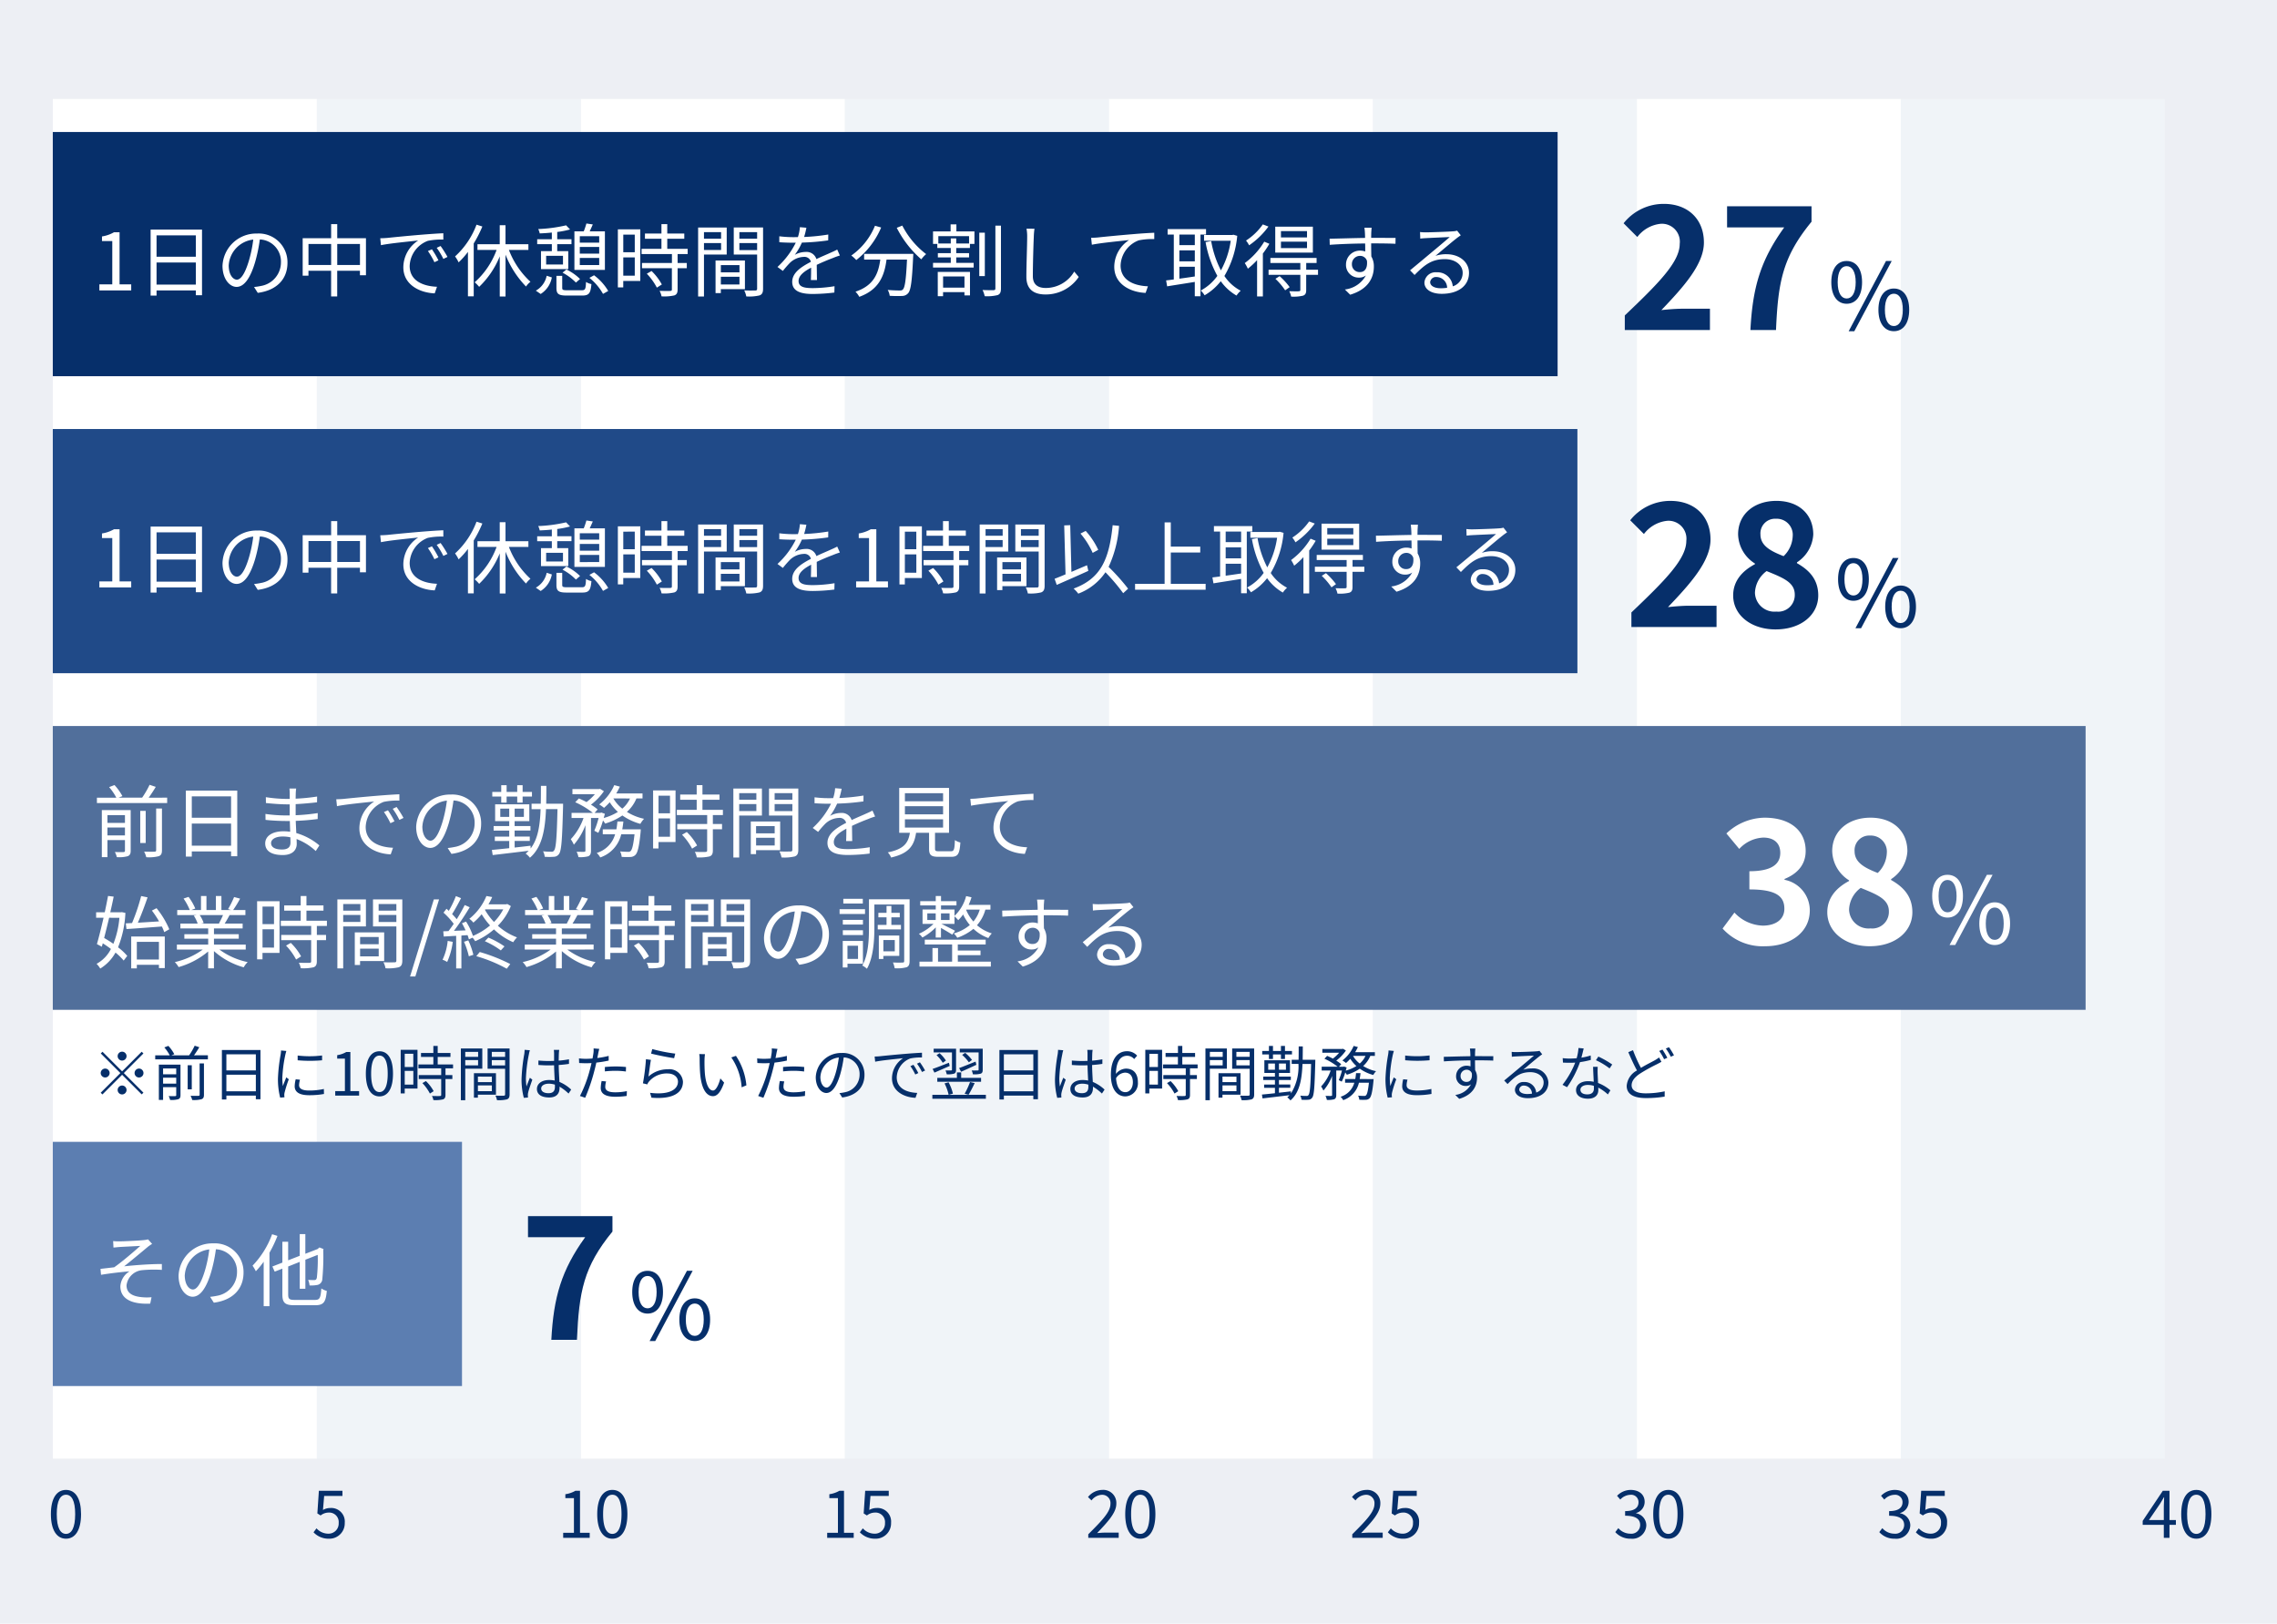 <svg xmlns="http://www.w3.org/2000/svg" width="345" height="246" viewBox="0 0 345 246">
  <g id="グループ_194834" data-name="グループ 194834" transform="translate(-15 -2265)">
    <rect id="長方形_62911" data-name="長方形 62911" width="345" height="246" transform="translate(15 2265)" fill="#edeff4"/>
    <g id="グループ_194807" data-name="グループ 194807">
      <g id="グループ_194369" data-name="グループ 194369" transform="translate(-690 1278)">
        <rect id="長方形_62706" data-name="長方形 62706" width="40" height="206" transform="translate(993 1002)" fill="#f0f4f8" opacity="0.998"/>
        <rect id="長方形_37480" data-name="長方形 37480" width="40" height="206" transform="translate(953 1002)" fill="#fff" opacity="0.998"/>
        <rect id="長方形_62705" data-name="長方形 62705" width="40" height="206" transform="translate(913 1002)" fill="#f0f4f8" opacity="0.998"/>
        <rect id="長方形_37480-2" data-name="長方形 37480" width="40" height="206" transform="translate(873 1002)" fill="#fff" opacity="0.998"/>
        <rect id="長方形_62704" data-name="長方形 62704" width="40" height="206" transform="translate(833 1002)" fill="#f0f4f8" opacity="0.998"/>
        <rect id="長方形_37480-3" data-name="長方形 37480" width="40" height="206" transform="translate(793 1002)" fill="#fff" opacity="0.998"/>
        <rect id="長方形_37482" data-name="長方形 37482" width="40" height="206" transform="translate(753 1002)" fill="#f0f4f8" opacity="0.998"/>
        <rect id="長方形_37480-4" data-name="長方形 37480" width="40" height="206" transform="translate(713 1002)" fill="#fff" opacity="0.998"/>
      </g>
      <rect id="長方形_62912" data-name="長方形 62912" width="228" height="37" transform="translate(23 2285)" fill="#062f6a"/>
      <rect id="長方形_62913" data-name="長方形 62913" width="231" height="37" transform="translate(23 2330)" fill="#204a88"/>
      <path id="パス_121888" data-name="パス 121888" d="M1.056,0H5.88V-.912H4.116v-7.9h-.84a5.3,5.3,0,0,1-1.824.636v.7h1.56V-.912H1.056ZM9.72-.876V-4.224h5.952V-.876ZM15.672-8.34V-5.1H9.72V-8.34ZM8.82-9.216v10h.9V0h5.952V.732h.936V-9.216ZM29.556-4.2a4.348,4.348,0,0,0-4.6-4.416,5.115,5.115,0,0,0-5.244,4.884c0,1.98,1.068,3.2,2.136,3.2,1.116,0,2.064-1.26,2.8-3.732a23.605,23.605,0,0,0,.72-3.456,3.342,3.342,0,0,1,3.2,3.48A3.624,3.624,0,0,1,25.524-.672a9.064,9.064,0,0,1-1.032.156l.564.888C27.9,0,29.556-1.68,29.556-4.2Zm-8.9.384A4.186,4.186,0,0,1,24.372-7.7a19.607,19.607,0,0,1-.672,3.24c-.612,2.028-1.248,2.832-1.812,2.832C21.348-1.632,20.652-2.3,20.652-3.816Zm16.44-.036v-3.18h3.444v3.18Zm-4.356,0v-3.18h3.432v3.18Zm4.356-4.056v-2.136h-.924v2.136H31.86v5.676h.876v-.744h3.432V.912h.924V-2.976h3.444v.684h.912V-7.908Zm6.516.012.108,1.044c1.3-.276,4.356-.564,5.64-.708A4.874,4.874,0,0,0,47.112-3.5c0,2.676,2.532,3.864,4.752,3.948l.348-1c-1.956-.072-4.14-.816-4.14-3.156a4.224,4.224,0,0,1,2.748-3.8A10.051,10.051,0,0,1,53.172-7.7v-.96c-.8.036-1.932.108-3.24.216-2.208.18-4.476.408-5.256.492C44.448-7.932,44.064-7.908,43.608-7.9Zm7.836,1.668-.612.264a11.14,11.14,0,0,1,.984,1.692l.612-.288A14.243,14.243,0,0,0,51.444-6.228Zm1.308-.5-.588.276a11.123,11.123,0,0,1,1.008,1.68l.624-.3A15.848,15.848,0,0,0,52.752-6.732ZM58.2-9.96a12.331,12.331,0,0,1-3.252,4.812,5.106,5.106,0,0,1,.54.9A12.175,12.175,0,0,0,56.9-5.832V.9h.876V-7.116a17.827,17.827,0,0,0,1.308-2.568Zm7.86,3.828V-7H62.592v-2.88h-.876V-7H58.344v.864h2.9a12.191,12.191,0,0,1-3.324,4.908A5.178,5.178,0,0,1,58.6-.54a13.4,13.4,0,0,0,3.12-4.62V.924h.876V-5.412A14.568,14.568,0,0,0,65.7-.588a3.2,3.2,0,0,1,.672-.72,12.661,12.661,0,0,1-3.264-4.824ZM73.848-3.84V-4.92h2.94v1.08Zm2.94-2.748v1.02h-2.94v-1.02Zm0-1.62v.972h-2.94v-.972Zm.864-.744h-2.3c.144-.312.312-.684.468-1.044l-.972-.144a10.581,10.581,0,0,1-.4,1.188H73.032v5.844h4.62Zm-6.42,6.264a8.019,8.019,0,0,1,2.028,1.5l.624-.54a7.54,7.54,0,0,0-2.064-1.44ZM71.3-3.924H68.748v-1.32H71.3ZM69.612-5.952H67.968v2.724H72.1V-5.952H70.428V-7.008h2.16v-.744h-2.16v-1.1a13.925,13.925,0,0,0,1.944-.384l-.6-.624a22.407,22.407,0,0,1-4.224.564,2.692,2.692,0,0,1,.228.66c.576-.024,1.212-.06,1.836-.132v1.02h-2.22v.744h2.22ZM67.92.54a3.74,3.74,0,0,0,1.692-2.508l-.78-.252A3.336,3.336,0,0,1,67.188.036Zm4.02-.564c-.648,0-.756-.06-.756-.36V-2.208h-.876V-.384C70.308.54,70.62.78,71.88.78h2.328c1.02,0,1.284-.336,1.4-1.74a2.2,2.2,0,0,1-.816-.324c-.048,1.1-.12,1.26-.66,1.26ZM75.3-1.9A8.154,8.154,0,0,1,77.364.528l.792-.444a8.165,8.165,0,0,0-2.148-2.376Zm6.876-6.552v2.664h-1.74V-8.448Zm-1.74,6.216V-5h1.74v2.772Zm2.58-7.02h-3.4v8.8h.816v-.972h2.58ZM84-2.532A9.256,9.256,0,0,1,85.524-.42L86.28-.9a8.484,8.484,0,0,0-1.56-2.04Zm6.192-2.976V-6.3H87.1V-7.824h2.58v-.792H87.1v-1.428H86.22v1.428h-2.5v.792h2.5V-6.3H83.208v.792h4.6v1.356H83.268v.792H87.8v3.2c0,.18-.06.228-.264.24s-.852.012-1.6-.012A2.724,2.724,0,0,1,86.232.9,6.866,6.866,0,0,0,88.176.756c.36-.132.492-.4.492-.9V-3.36H90.06v-.792H88.668V-5.508Zm5.064-3.324v1H92.664v-1ZM92.664-6.12V-7.176h2.592V-6.12Zm3.444.684V-9.528H91.776V.924h.888v-6.36Zm1.932,1.6v1.1H95.22v-1.1ZM95.22-.9V-2.064h2.82V-.9Zm3.648.708V-4.536H94.416V.408h.8v-.6Zm-.84-5.916V-7.176h2.688v1.068Zm2.688-2.724v1H98.028v-1Zm.9-.7h-4.44v4.1h3.54V-.276c0,.216-.072.288-.276.288S99.492.036,98.76,0a3.287,3.287,0,0,1,.312.912,6.83,6.83,0,0,0,2.016-.156c.4-.156.528-.456.528-1.02Zm6.564.036-.984-.084a6.147,6.147,0,0,1-.3,1.5c-.264.012-.54.012-.792.012a17.563,17.563,0,0,1-2.028-.132v.9c.66.048,1.452.072,1.968.072h.528A12.659,12.659,0,0,1,103.8-3.552l.816.6A15.852,15.852,0,0,1,105.708-4.2a3.159,3.159,0,0,1,2.064-.876,1,1,0,0,1,1.092.744c-1.4.732-2.832,1.62-2.832,3.036,0,1.464,1.38,1.836,3.1,1.836a28.19,28.19,0,0,0,3.288-.216l.024-.96a21.368,21.368,0,0,1-3.276.288c-1.236,0-2.172-.144-2.172-1.08,0-.792.78-1.428,1.9-2.016,0,.636-.012,1.416-.036,1.872h.924c-.012-.588-.024-1.608-.036-2.3.912-.432,1.764-.78,2.436-1.032a10.449,10.449,0,0,1,1.068-.384l-.4-.9c-.336.18-.624.312-.984.468-.624.288-1.356.576-2.172.972a1.549,1.549,0,0,0-1.608-1.08,3.436,3.436,0,0,0-1.668.444,9.528,9.528,0,0,0,1.08-1.86,34.71,34.71,0,0,0,3.984-.336l.012-.888a29.512,29.512,0,0,1-3.66.372A12.25,12.25,0,0,0,108.18-9.492Zm10.392-.3a10.192,10.192,0,0,1-3.588,4.512,5.186,5.186,0,0,1,.756.684,12.364,12.364,0,0,0,3.768-4.932Zm-1.644,4.26v.864h2.448C119.1-2.64,118.44-.744,115.62.192a3.539,3.539,0,0,1,.576.78c3.048-1.1,3.816-3.276,4.128-5.64h3.1c-.144,3.024-.312,4.224-.624,4.524-.108.132-.252.156-.5.156-.276,0-1.02-.012-1.8-.084a2.169,2.169,0,0,1,.3.888,17.19,17.19,0,0,0,1.884.024A1.2,1.2,0,0,0,123.6.42c.408-.456.588-1.836.756-5.52.012-.12.024-.432.024-.432Zm4.944-3.948a15.87,15.87,0,0,0,3.72,4.776,4.588,4.588,0,0,1,.732-.792,12.7,12.7,0,0,1-3.612-4.32Zm10.26,7.368V-.42h-3.24V-2.112ZM128.088.876h.8V.264h3.24V.756h.84V-2.8h-4.884Zm4.74-7.98h-1.944v-.78h-.828v.78h-1.884V-8.22h4.656Zm-1.92-2.9h-.876V-8.94h-2.664v1.9h.648v.612h2.04v.78H128.1V-5h1.956v.828h-2.688v.708h6.156v-.708h-2.64V-5h1.944v-.648h-1.944v-.78h2.076v-.612h.684v-1.9h-2.736Zm4.308,1.26h-.84v6.576h.84Zm1.6-1.068v9.5c0,.2-.072.264-.264.276-.228,0-.936.012-1.68-.024a3.78,3.78,0,0,1,.324.936A6.63,6.63,0,0,0,137.16.708c.372-.156.5-.42.5-1.032V-9.816Zm5.928.468-1.212-.012a6.333,6.333,0,0,1,.1,1.224c0,1.26-.12,4.3-.12,6.072,0,1.956,1.188,2.676,2.916,2.676a6.031,6.031,0,0,0,5.016-2.652l-.684-.816a5,5,0,0,1-4.3,2.484c-1.14,0-1.968-.468-1.968-1.788,0-1.788.084-4.62.144-5.976A10.331,10.331,0,0,1,142.74-9.348Zm8.58,1.38.108,1.044c1.3-.276,4.356-.564,5.64-.708a4.874,4.874,0,0,0-2.244,4.056c0,2.676,2.532,3.864,4.752,3.948l.348-1c-1.956-.072-4.14-.816-4.14-3.168a4.221,4.221,0,0,1,2.748-3.792,10.051,10.051,0,0,1,2.352-.192v-.96c-.8.036-1.932.1-3.24.216-2.208.18-4.476.408-5.256.492C152.16-8,151.776-7.98,151.32-7.968Zm15.708,1.1h-2.34v-1.6h2.34Zm-2.34,3.276h2.34v1.476c-.8.12-1.608.24-2.34.336Zm2.34-.816h-2.34V-6.072h2.34Zm1.7-4.056v-.828h-5.82v.828h.936v6.8c-.432.06-.828.108-1.164.144l.156.9c1.14-.192,2.676-.42,4.188-.672V.888h.864V-8.46Zm4.152.024-.168.036h-4.284v.876h4.044a13.166,13.166,0,0,1-1.488,4.488,15.456,15.456,0,0,1-1.476-4.44l-.852.156A16.713,16.713,0,0,0,170.448-2.2a7.321,7.321,0,0,1-2.52,2.22,3.428,3.428,0,0,1,.588.72,8.564,8.564,0,0,0,2.448-2.136A7.507,7.507,0,0,0,173.352.78a3.718,3.718,0,0,1,.636-.732,6.665,6.665,0,0,1-2.472-2.232,14.594,14.594,0,0,0,1.944-6.084Zm11.148.408h-3.948v-.96h3.948Zm0,1.62h-3.948V-7.38h3.948Zm.888-3.252h-5.7v3.936h5.7ZM177.336-10a9.2,9.2,0,0,1-2.544,2.448,3.89,3.89,0,0,1,.468.72,12,12,0,0,0,2.928-2.844Zm.216,2.616A11.262,11.262,0,0,1,174.6-4.14a5.59,5.59,0,0,1,.468.852,11.583,11.583,0,0,0,1.4-1.3v5.5h.876v-6.5a13.714,13.714,0,0,0,.984-1.476Zm1.692,5.628a10.176,10.176,0,0,1,1.476,1.74l.684-.48A10.562,10.562,0,0,0,179.88-2.16Zm6.456-1.38h-1.788v-1.02h1.572V-4.92h-7v.768h4.536v1.02h-4.812v.768h4.812v2.28c0,.156-.048.2-.24.216-.168.012-.768.012-1.44-.012a3.015,3.015,0,0,1,.288.816,6.146,6.146,0,0,0,1.824-.144c.348-.144.456-.372.456-.852v-2.3H185.7ZM193.824-9.5h-1.092c.012.1.06.444.072.756.012.168.024.456.024.792-1.788.024-4.044.1-5.376.12l.024.924c1.5-.108,3.54-.192,5.364-.2.012.42.012.852.012,1.212a2.4,2.4,0,0,0-.8-.132,2.1,2.1,0,0,0-2.112,2.088,1.91,1.91,0,0,0,1.968,2,1.69,1.69,0,0,0,1.044-.324,4.161,4.161,0,0,1-3.18,2.124l.8.792c2.8-.84,3.588-2.64,3.588-4.26a2.916,2.916,0,0,0-.384-1.536c-.012-.552-.024-1.3-.024-1.98h.168c1.752,0,2.844.024,3.516.06l.012-.888c-.576,0-2.052-.012-3.516-.012h-.18c0-.324.012-.6.012-.78C193.776-8.9,193.8-9.372,193.824-9.5ZM190.836-3.96a1.223,1.223,0,0,1,1.212-1.272,1.076,1.076,0,0,1,1.068.756c.108,1.14-.348,1.7-1.056,1.7A1.156,1.156,0,0,1,190.836-3.96Zm11.856,2.7a.877.877,0,0,1,.96-.768A1.636,1.636,0,0,1,205.26-.4a6.161,6.161,0,0,1-.972.072C203.352-.324,202.692-.684,202.692-1.26Zm-1.536-7.584.036,1c.252-.036.528-.06.792-.072.636-.036,3.036-.144,3.672-.168-.612.54-2.112,1.8-2.784,2.352-.7.588-2.232,1.872-3.228,2.688l.684.708c1.524-1.548,2.592-2.4,4.6-2.4,1.56,0,2.688.888,2.688,2.064a2.108,2.108,0,0,1-1.5,2.052,2.323,2.323,0,0,0-2.448-2.124,1.685,1.685,0,0,0-1.848,1.56c0,1,1,1.7,2.628,1.7,2.544,0,4.128-1.248,4.128-3.18,0-1.62-1.428-2.82-3.42-2.82a5.078,5.078,0,0,0-1.668.252c.936-.78,2.568-2.172,3.168-2.628.216-.18.456-.336.672-.492l-.552-.7a2.829,2.829,0,0,1-.648.1c-.636.06-3.492.156-4.116.156A7.155,7.155,0,0,1,201.156-8.844Z" transform="translate(29 2309)" fill="#fff"/>
      <path id="パス_121891" data-name="パス 121891" d="M1.056,0H5.88V-.912H4.116v-7.9h-.84a5.3,5.3,0,0,1-1.824.636v.7h1.56V-.912H1.056ZM9.72-.876V-4.224h5.952V-.876ZM15.672-8.34V-5.1H9.72V-8.34ZM8.82-9.216v10h.9V0h5.952V.732h.936V-9.216ZM29.556-4.2a4.348,4.348,0,0,0-4.6-4.416,5.115,5.115,0,0,0-5.244,4.884c0,1.98,1.068,3.2,2.136,3.2,1.116,0,2.064-1.26,2.8-3.732a23.605,23.605,0,0,0,.72-3.456,3.342,3.342,0,0,1,3.2,3.48A3.624,3.624,0,0,1,25.524-.672a9.064,9.064,0,0,1-1.032.156l.564.888C27.9,0,29.556-1.68,29.556-4.2Zm-8.9.384A4.186,4.186,0,0,1,24.372-7.7a19.607,19.607,0,0,1-.672,3.24c-.612,2.028-1.248,2.832-1.812,2.832C21.348-1.632,20.652-2.3,20.652-3.816Zm16.44-.036v-3.18h3.444v3.18Zm-4.356,0v-3.18h3.432v3.18Zm4.356-4.056v-2.136h-.924v2.136H31.86v5.676h.876v-.744h3.432V.912h.924V-2.976h3.444v.684h.912V-7.908Zm6.516.012.108,1.044c1.3-.276,4.356-.564,5.64-.708A4.874,4.874,0,0,0,47.112-3.5c0,2.676,2.532,3.864,4.752,3.948l.348-1c-1.956-.072-4.14-.816-4.14-3.156a4.224,4.224,0,0,1,2.748-3.8A10.051,10.051,0,0,1,53.172-7.7v-.96c-.8.036-1.932.108-3.24.216-2.208.18-4.476.408-5.256.492C44.448-7.932,44.064-7.908,43.608-7.9Zm7.836,1.668-.612.264a11.14,11.14,0,0,1,.984,1.692l.612-.288A14.243,14.243,0,0,0,51.444-6.228Zm1.308-.5-.588.276a11.123,11.123,0,0,1,1.008,1.68l.624-.3A15.848,15.848,0,0,0,52.752-6.732ZM58.2-9.96a12.331,12.331,0,0,1-3.252,4.812,5.106,5.106,0,0,1,.54.9A12.175,12.175,0,0,0,56.9-5.832V.9h.876V-7.116a17.827,17.827,0,0,0,1.308-2.568Zm7.86,3.828V-7H62.592v-2.88h-.876V-7H58.344v.864h2.9a12.191,12.191,0,0,1-3.324,4.908A5.178,5.178,0,0,1,58.6-.54a13.4,13.4,0,0,0,3.12-4.62V.924h.876V-5.412A14.568,14.568,0,0,0,65.7-.588a3.2,3.2,0,0,1,.672-.72,12.661,12.661,0,0,1-3.264-4.824ZM73.848-3.84V-4.92h2.94v1.08Zm2.94-2.748v1.02h-2.94v-1.02Zm0-1.62v.972h-2.94v-.972Zm.864-.744h-2.3c.144-.312.312-.684.468-1.044l-.972-.144a10.581,10.581,0,0,1-.4,1.188H73.032v5.844h4.62Zm-6.42,6.264a8.019,8.019,0,0,1,2.028,1.5l.624-.54a7.54,7.54,0,0,0-2.064-1.44ZM71.3-3.924H68.748v-1.32H71.3ZM69.612-5.952H67.968v2.724H72.1V-5.952H70.428V-7.008h2.16v-.744h-2.16v-1.1a13.925,13.925,0,0,0,1.944-.384l-.6-.624a22.407,22.407,0,0,1-4.224.564,2.692,2.692,0,0,1,.228.66c.576-.024,1.212-.06,1.836-.132v1.02h-2.22v.744h2.22ZM67.92.54a3.74,3.74,0,0,0,1.692-2.508l-.78-.252A3.336,3.336,0,0,1,67.188.036Zm4.02-.564c-.648,0-.756-.06-.756-.36V-2.208h-.876V-.384C70.308.54,70.62.78,71.88.78h2.328c1.02,0,1.284-.336,1.4-1.74a2.2,2.2,0,0,1-.816-.324c-.048,1.1-.12,1.26-.66,1.26ZM75.3-1.9A8.154,8.154,0,0,1,77.364.528l.792-.444a8.165,8.165,0,0,0-2.148-2.376Zm6.876-6.552v2.664h-1.74V-8.448Zm-1.74,6.216V-5h1.74v2.772Zm2.58-7.02h-3.4v8.8h.816v-.972h2.58ZM84-2.532A9.256,9.256,0,0,1,85.524-.42L86.28-.9a8.484,8.484,0,0,0-1.56-2.04Zm6.192-2.976V-6.3H87.1V-7.824h2.58v-.792H87.1v-1.428H86.22v1.428h-2.5v.792h2.5V-6.3H83.208v.792h4.6v1.356H83.268v.792H87.8v3.2c0,.18-.06.228-.264.24s-.852.012-1.6-.012A2.724,2.724,0,0,1,86.232.9,6.866,6.866,0,0,0,88.176.756c.36-.132.492-.4.492-.9V-3.36H90.06v-.792H88.668V-5.508Zm5.064-3.324v1H92.664v-1ZM92.664-6.12V-7.176h2.592V-6.12Zm3.444.684V-9.528H91.776V.924h.888v-6.36Zm1.932,1.6v1.1H95.22v-1.1ZM95.22-.9V-2.064h2.82V-.9Zm3.648.708V-4.536H94.416V.408h.8v-.6Zm-.84-5.916V-7.176h2.688v1.068Zm2.688-2.724v1H98.028v-1Zm.9-.7h-4.44v4.1h3.54V-.276c0,.216-.072.288-.276.288S99.492.036,98.76,0a3.287,3.287,0,0,1,.312.912,6.83,6.83,0,0,0,2.016-.156c.4-.156.528-.456.528-1.02Zm6.564.036-.984-.084a6.147,6.147,0,0,1-.3,1.5c-.264.012-.54.012-.792.012a17.563,17.563,0,0,1-2.028-.132v.9c.66.048,1.452.072,1.968.072h.528A12.659,12.659,0,0,1,103.8-3.552l.816.6A15.852,15.852,0,0,1,105.708-4.2a3.159,3.159,0,0,1,2.064-.876,1,1,0,0,1,1.092.744c-1.4.732-2.832,1.62-2.832,3.036,0,1.464,1.38,1.836,3.1,1.836a28.19,28.19,0,0,0,3.288-.216l.024-.96a21.368,21.368,0,0,1-3.276.288c-1.236,0-2.172-.144-2.172-1.08,0-.792.78-1.428,1.9-2.016,0,.636-.012,1.416-.036,1.872h.924c-.012-.588-.024-1.608-.036-2.3.912-.432,1.764-.78,2.436-1.032a10.449,10.449,0,0,1,1.068-.384l-.4-.9c-.336.18-.624.312-.984.468-.624.288-1.356.576-2.172.972a1.549,1.549,0,0,0-1.608-1.08,3.436,3.436,0,0,0-1.668.444,9.528,9.528,0,0,0,1.08-1.86,34.71,34.71,0,0,0,3.984-.336l.012-.888a29.512,29.512,0,0,1-3.66.372A12.25,12.25,0,0,0,108.18-9.492ZM115.716,0h4.824V-.912h-1.764v-7.9h-.84a5.3,5.3,0,0,1-1.824.636v.7h1.56V-.912h-1.956Zm9.12-8.448v2.664H123.1V-8.448ZM123.1-2.232V-5h1.74v2.772Zm2.58-7.02h-3.4v8.8h.816v-.972h2.58Zm.984,6.72A9.256,9.256,0,0,1,128.184-.42l.756-.48a8.484,8.484,0,0,0-1.56-2.04Zm6.192-2.976V-6.3h-3.1V-7.824h2.58v-.792h-2.58v-1.428h-.876v1.428h-2.5v.792h2.5V-6.3h-3.012v.792h4.6v1.356h-4.536v.792h4.536v3.2c0,.18-.06.228-.264.24s-.852.012-1.6-.012a2.725,2.725,0,0,1,.288.828,6.866,6.866,0,0,0,1.944-.144c.36-.132.492-.4.492-.9V-3.36h1.392v-.792h-1.392V-5.508Zm5.064-3.324v1h-2.592v-1ZM135.324-6.12V-7.176h2.592V-6.12Zm3.444.684V-9.528h-4.332V.924h.888v-6.36Zm1.932,1.6v1.1h-2.82v-1.1ZM137.88-.9V-2.064h2.82V-.9Zm3.648.708V-4.536h-4.452V.408h.8v-.6Zm-.84-5.916V-7.176h2.688v1.068Zm2.688-2.724v1h-2.688v-1Zm.9-.7h-4.44v4.1h3.54V-.276c0,.216-.072.288-.276.288s-.948.024-1.68-.012a3.287,3.287,0,0,1,.312.912,6.83,6.83,0,0,0,2.016-.156c.4-.156.528-.456.528-1.02Zm8.124,3.84a11.362,11.362,0,0,0-1.9-2.868l-.792.4a11.787,11.787,0,0,1,1.848,2.928ZM150.7-3.36c-.792.336-1.6.684-2.364,1.008l-.18-7.08-.912.036.2,7.416c-.624.264-1.188.492-1.656.672l.324.924c1.32-.576,3.132-1.368,4.788-2.124ZM156.924.192a30.71,30.71,0,0,0-2.952-3.3,17.762,17.762,0,0,0,1.584-6.216l-.972-.1c-.528,5.184-1.8,8.088-5.916,9.6a5.155,5.155,0,0,1,.708.768,8.662,8.662,0,0,0,4.116-3.24A29.487,29.487,0,0,1,156.18.876Zm6.468-.732V-5.292h4.464V-6.18h-4.464V-9.852h-.936V-.54H157.98V.348h10.692V-.54Zm10.656-6.324h-2.34v-1.6h2.34Zm-2.34,3.276h2.34v1.476c-.8.12-1.608.24-2.34.336Zm2.34-.816h-2.34V-6.072h2.34Zm1.7-4.056v-.828h-5.82v.828h.936v6.8c-.432.06-.828.108-1.164.144l.156.9c1.14-.192,2.676-.42,4.188-.672V.888h.864V-8.46Zm4.152.024-.168.036h-4.284v.876H179.5a13.166,13.166,0,0,1-1.488,4.488,15.456,15.456,0,0,1-1.476-4.44l-.852.156A16.713,16.713,0,0,0,177.468-2.2a7.321,7.321,0,0,1-2.52,2.22,3.428,3.428,0,0,1,.588.72,8.564,8.564,0,0,0,2.448-2.136A7.507,7.507,0,0,0,180.372.78a3.718,3.718,0,0,1,.636-.732,6.665,6.665,0,0,1-2.472-2.232,14.594,14.594,0,0,0,1.944-6.084Zm11.148.408H187.1v-.96h3.948Zm0,1.62H187.1V-7.38h3.948Zm.888-3.252h-5.7v3.936h5.7ZM184.356-10a9.2,9.2,0,0,1-2.544,2.448,3.89,3.89,0,0,1,.468.72,12,12,0,0,0,2.928-2.844Zm.216,2.616a11.262,11.262,0,0,1-2.952,3.24,5.59,5.59,0,0,1,.468.852,11.584,11.584,0,0,0,1.4-1.3v5.5h.876v-6.5a13.714,13.714,0,0,0,.984-1.476Zm1.692,5.628a10.176,10.176,0,0,1,1.476,1.74l.684-.48A10.563,10.563,0,0,0,186.9-2.16Zm6.456-1.38h-1.788v-1.02H192.5V-4.92h-7v.768h4.536v1.02h-4.812v.768h4.812v2.28c0,.156-.048.2-.24.216-.168.012-.768.012-1.44-.012a3.015,3.015,0,0,1,.288.816,6.146,6.146,0,0,0,1.824-.144c.348-.144.456-.372.456-.852v-2.3h1.788ZM200.844-9.5h-1.092c.012.1.06.444.072.756.012.168.024.456.024.792-1.788.024-4.044.1-5.376.12l.024.924c1.5-.108,3.54-.192,5.364-.2.012.42.012.852.012,1.212a2.4,2.4,0,0,0-.8-.132,2.1,2.1,0,0,0-2.112,2.088,1.91,1.91,0,0,0,1.968,2,1.69,1.69,0,0,0,1.044-.324,4.161,4.161,0,0,1-3.18,2.124l.8.792c2.8-.84,3.588-2.64,3.588-4.26a2.916,2.916,0,0,0-.384-1.536c-.012-.552-.024-1.3-.024-1.98h.168c1.752,0,2.844.024,3.516.06l.012-.888c-.576,0-2.052-.012-3.516-.012h-.18c0-.324.012-.6.012-.78C200.8-8.9,200.82-9.372,200.844-9.5ZM197.856-3.96a1.223,1.223,0,0,1,1.212-1.272,1.076,1.076,0,0,1,1.068.756c.108,1.14-.348,1.7-1.056,1.7A1.156,1.156,0,0,1,197.856-3.96Zm11.856,2.7a.877.877,0,0,1,.96-.768A1.636,1.636,0,0,1,212.28-.4a6.161,6.161,0,0,1-.972.072C210.372-.324,209.712-.684,209.712-1.26Zm-1.536-7.584.036,1c.252-.036.528-.06.792-.072.636-.036,3.036-.144,3.672-.168-.612.54-2.112,1.8-2.784,2.352-.7.588-2.232,1.872-3.228,2.688l.684.708c1.524-1.548,2.592-2.4,4.6-2.4,1.56,0,2.688.888,2.688,2.064a2.108,2.108,0,0,1-1.5,2.052,2.323,2.323,0,0,0-2.448-2.124,1.685,1.685,0,0,0-1.848,1.56c0,1,1,1.7,2.628,1.7,2.544,0,4.128-1.248,4.128-3.18,0-1.62-1.428-2.82-3.42-2.82a5.078,5.078,0,0,0-1.668.252c.936-.78,2.568-2.172,3.168-2.628.216-.18.456-.336.672-.492l-.552-.7a2.829,2.829,0,0,1-.648.1c-.636.06-3.492.156-4.116.156A7.155,7.155,0,0,1,208.176-8.844Z" transform="translate(29 2354)" fill="#fff"/>
      <g id="グループ_194371" data-name="グループ 194371" transform="translate(-275 913.998)">
        <path id="パス_121890" data-name="パス 121890" d="M2.87-3.976c1.414,0,2.338-1.19,2.338-3.262s-.924-3.22-2.338-3.22S.546-9.3.546-7.238,1.47-3.976,2.87-3.976Zm0-.8c-.8,0-1.358-.826-1.358-2.464s.56-2.436,1.358-2.436,1.372.8,1.372,2.436S3.682-4.774,2.87-4.774ZM3.178.182h.854L9.7-10.458H8.834Zm6.846,0c1.4,0,2.324-1.176,2.324-3.248s-.924-3.22-2.324-3.22S7.686-5.124,7.686-3.066,8.624.182,10.024.182Zm0-.784c-.812,0-1.358-.826-1.358-2.464S9.212-5.5,10.024-5.5s1.358.8,1.358,2.436S10.822-.6,10.024-.6Z" transform="translate(566.924 1401.002)" fill="#062f6a"/>
        <path id="パス_121889" data-name="パス 121889" d="M-29.51,0h12.9V-3.224h-4.212c-.91,0-2.184.1-3.146.208C-20.54-6.6-17.524-9.984-17.524-13.26c0-3.536-2.418-5.85-6.058-5.85a7.748,7.748,0,0,0-6.11,2.938l2.08,2.08a5.068,5.068,0,0,1,3.536-2,2.711,2.711,0,0,1,2.886,3.042c0,2.782-3.3,6.058-8.32,10.842Zm19.032,0H-6.6c.312-7.306,1.014-11.076,5.382-16.406v-2.34H-14.014v3.2h8.658C-8.944-10.556-10.14-6.474-10.478,0Z" transform="translate(565.692 1401.002)" fill="#062f6a" stroke="rgba(0,0,0,0)" stroke-width="1"/>
      </g>
      <g id="グループ_194370" data-name="グループ 194370" transform="translate(-274 958.998)">
        <path id="パス_121893" data-name="パス 121893" d="M2.87-3.976c1.414,0,2.338-1.19,2.338-3.262s-.924-3.22-2.338-3.22S.546-9.3.546-7.238,1.47-3.976,2.87-3.976Zm0-.8c-.8,0-1.358-.826-1.358-2.464s.56-2.436,1.358-2.436,1.372.8,1.372,2.436S3.682-4.774,2.87-4.774ZM3.178.182h.854L9.7-10.458H8.834Zm6.846,0c1.4,0,2.324-1.176,2.324-3.248s-.924-3.22-2.324-3.22S7.686-5.124,7.686-3.066,8.624.182,10.024.182Zm0-.784c-.812,0-1.358-.826-1.358-2.464S9.212-5.5,10.024-5.5s1.358.8,1.358,2.436S10.822-.6,10.024-.6Z" transform="translate(566.95 1401.002)" fill="#062f6a"/>
        <path id="パス_121892" data-name="パス 121892" d="M-29.51,0h12.9V-3.224h-4.212c-.91,0-2.184.1-3.146.208C-20.54-6.6-17.524-9.984-17.524-13.26c0-3.536-2.418-5.85-6.058-5.85a7.748,7.748,0,0,0-6.11,2.938l2.08,2.08a5.068,5.068,0,0,1,3.536-2,2.711,2.711,0,0,1,2.886,3.042c0,2.782-3.3,6.058-8.32,10.842ZM-7.67.364C-3.77.364-1.2-1.872-1.2-4.784c0-2.522-1.482-3.9-3.224-4.888V-9.8a5.4,5.4,0,0,0,2.47-4.212c0-3.068-2.184-5.1-5.59-5.1-3.328,0-5.8,1.976-5.8,5.07A5.378,5.378,0,0,0-10.79-9.62v.1c-1.768.936-3.3,2.418-3.3,4.732C-14.092-1.768-11.336.364-7.67.364Zm1.222-11.1c-2-.78-3.51-1.586-3.51-3.3a2.216,2.216,0,0,1,2.34-2.366A2.43,2.43,0,0,1-5.07-13.754,4.42,4.42,0,0,1-6.448-10.738Zm-1.118,8.4A2.949,2.949,0,0,1-10.79-5.2,4.268,4.268,0,0,1-9.022-8.476c2.47,1.014,4.264,1.69,4.264,3.562A2.51,2.51,0,0,1-7.566-2.34Z" transform="translate(565.692 1401.002)" fill="#062f6a" stroke="rgba(0,0,0,0)" stroke-width="1"/>
      </g>
      <rect id="長方形_62900" data-name="長方形 62900" width="308" height="43" transform="translate(23 2375)" fill="#516f9b"/>
      <g id="グループ_194373" data-name="グループ 194373" transform="translate(-2 1596)">
        <g id="グループ_194323" data-name="グループ 194323" transform="translate(45)">
          <g id="グループ_194322" data-name="グループ 194322" transform="translate(-500 -529.002)">
            <path id="パス_121900" data-name="パス 121900" d="M2.87-3.976c1.414,0,2.338-1.19,2.338-3.262s-.924-3.22-2.338-3.22S.546-9.3.546-7.238,1.47-3.976,2.87-3.976Zm0-.8c-.8,0-1.358-.826-1.358-2.464s.56-2.436,1.358-2.436,1.372.8,1.372,2.436S3.682-4.774,2.87-4.774ZM3.178.182h.854L9.7-10.458H8.834Zm6.846,0c1.4,0,2.324-1.176,2.324-3.248s-.924-3.22-2.324-3.22S7.686-5.124,7.686-3.066,8.624.182,10.024.182Zm0-.784c-.812,0-1.358-.826-1.358-2.464S9.212-5.5,10.024-5.5s1.358.8,1.358,2.436S10.822-.6,10.024-.6Z" transform="translate(567.246 1401.002)" fill="#062f6a"/>
            <path id="パス_121899" data-name="パス 121899" d="M-10.478,0H-6.6c.312-7.306,1.014-11.076,5.382-16.406v-2.34H-14.014v3.2h8.658C-8.944-10.556-10.14-6.474-10.478,0Z" transform="translate(566.014 1401.002)" fill="#062f6a" stroke="rgba(0,0,0,0)" stroke-width="1"/>
          </g>
        </g>
        <rect id="長方形_62900-2" data-name="長方形 62900" width="62" height="37" transform="translate(25 842)" fill="#5c7eb1"/>
      </g>
      <path id="パス_121901" data-name="パス 121901" d="M0,.13c1.42,0,2.28-1.33,2.28-3.72S1.425-7.26,0-7.26s-2.29,1.28-2.29,3.67S-1.415.13,0,.13ZM0-.6c-.84,0-1.4-.9-1.4-2.99S-.835-6.53,0-6.53s1.39.85,1.39,2.94S.835-.6,0-.6Z" transform="translate(25 2498)" fill="#062f6a"/>
      <path id="パス_121902" data-name="パス 121902" d="M-.165.13a2.327,2.327,0,0,0,2.4-2.41A2.055,2.055,0,0,0,.025-4.52a2.136,2.136,0,0,0-1.09.3l.18-2.13h2.77v-.78h-3.57l-.23,3.43.49.31a2.006,2.006,0,0,1,1.22-.44,1.44,1.44,0,0,1,1.52,1.58A1.534,1.534,0,0,1-.245-.63a2.411,2.411,0,0,1-1.8-.81l-.45.6A3.114,3.114,0,0,0-.165.13Z" transform="translate(65 2498)" fill="#062f6a"/>
      <path id="パス_121903" data-name="パス 121903" d="M-4.67,0H-.65V-.76H-2.12V-7.13h-.7a4.223,4.223,0,0,1-1.52.52v.59h1.3V-.76H-4.67ZM2.78.13C4.2.13,5.06-1.2,5.06-3.59S4.2-7.26,2.78-7.26.49-5.98.49-3.59,1.36.13,2.78.13Zm0-.73c-.84,0-1.4-.9-1.4-2.99s.56-2.94,1.4-2.94,1.39.85,1.39,2.94S3.61-.6,2.78-.6Z" transform="translate(105 2498)" fill="#062f6a"/>
      <path id="パス_121904" data-name="パス 121904" d="M-4.67,0H-.65V-.76H-2.12V-7.13h-.7a4.223,4.223,0,0,1-1.52.52v.59h1.3V-.76H-4.67ZM2.61.13a2.327,2.327,0,0,0,2.4-2.41A2.055,2.055,0,0,0,2.8-4.52a2.136,2.136,0,0,0-1.09.3l.18-2.13H4.66v-.78H1.09L.86-3.7l.49.31a2.006,2.006,0,0,1,1.22-.44A1.44,1.44,0,0,1,4.09-2.25,1.534,1.534,0,0,1,2.53-.63a2.411,2.411,0,0,1-1.8-.81l-.45.6A3.114,3.114,0,0,0,2.61.13Z" transform="translate(145 2498)" fill="#062f6a"/>
      <path id="パス_121905" data-name="パス 121905" d="M-5.11,0H-.5V-.79H-2.57c-.38,0-.82.04-1.2.07C-2.08-2.5-.86-3.83-.86-5.17A1.974,1.974,0,0,0-2.99-7.26,2.8,2.8,0,0,0-5.15-6.18l.53.51A2.085,2.085,0,0,1-3.1-6.52,1.256,1.256,0,0,1-1.75-5.13c0,1.17-1.21,2.45-3.36,4.59ZM2.78.13C4.2.13,5.06-1.2,5.06-3.59S4.2-7.26,2.78-7.26.49-5.98.49-3.59,1.36.13,2.78.13Zm0-.73c-.84,0-1.4-.9-1.4-2.99s.56-2.94,1.4-2.94,1.39.85,1.39,2.94S3.61-.6,2.78-.6Z" transform="translate(185 2498)" fill="#062f6a"/>
      <path id="パス_121906" data-name="パス 121906" d="M-5.11,0H-.5V-.79H-2.57c-.38,0-.82.04-1.2.07C-2.08-2.5-.86-3.83-.86-5.17A1.974,1.974,0,0,0-2.99-7.26,2.8,2.8,0,0,0-5.15-6.18l.53.51A2.085,2.085,0,0,1-3.1-6.52,1.256,1.256,0,0,1-1.75-5.13c0,1.17-1.21,2.45-3.36,4.59ZM2.61.13a2.327,2.327,0,0,0,2.4-2.41A2.055,2.055,0,0,0,2.8-4.52a2.136,2.136,0,0,0-1.09.3l.18-2.13H4.66v-.78H1.09L.86-3.7l.49.31a2.006,2.006,0,0,1,1.22-.44A1.44,1.44,0,0,1,4.09-2.25,1.534,1.534,0,0,1,2.53-.63a2.411,2.411,0,0,1-1.8-.81l-.45.6A3.114,3.114,0,0,0,2.61.13Z" transform="translate(225 2498)" fill="#062f6a"/>
      <path id="パス_121908" data-name="パス 121908" d="M-2.91.13A2.113,2.113,0,0,0-.56-1.9,1.867,1.867,0,0,0-2.11-3.72v-.04A1.753,1.753,0,0,0-.81-5.45c0-1.16-.9-1.81-2.13-1.81a2.9,2.9,0,0,0-2.05.89l.49.57a2.151,2.151,0,0,1,1.52-.72A1.109,1.109,0,0,1-1.74-5.39c0,.75-.52,1.34-2.03,1.34v.7c1.69,0,2.28.56,2.28,1.41A1.335,1.335,0,0,1-2.98-.63,2.423,2.423,0,0,1-4.8-1.47l-.46.6A3.035,3.035,0,0,0-2.91.13Zm5.52,0a2.327,2.327,0,0,0,2.4-2.41A2.055,2.055,0,0,0,2.8-4.52a2.136,2.136,0,0,0-1.09.3l.18-2.13H4.66v-.78H1.09L.86-3.7l.49.31a2.006,2.006,0,0,1,1.22-.44A1.44,1.44,0,0,1,4.09-2.25,1.534,1.534,0,0,1,2.53-.63a2.411,2.411,0,0,1-1.8-.81l-.45.6A3.114,3.114,0,0,0,2.61.13Z" transform="translate(305 2498)" fill="#062f6a"/>
      <path id="パス_121907" data-name="パス 121907" d="M-2.91.13A2.113,2.113,0,0,0-.56-1.9,1.867,1.867,0,0,0-2.11-3.72v-.04A1.753,1.753,0,0,0-.81-5.45c0-1.16-.9-1.81-2.13-1.81a2.9,2.9,0,0,0-2.05.89l.49.57a2.151,2.151,0,0,1,1.52-.72A1.109,1.109,0,0,1-1.74-5.39c0,.75-.52,1.34-2.03,1.34v.7c1.69,0,2.28.56,2.28,1.41A1.335,1.335,0,0,1-2.98-.63,2.423,2.423,0,0,1-4.8-1.47l-.46.6A3.035,3.035,0,0,0-2.91.13Zm5.69,0C4.2.13,5.06-1.2,5.06-3.59S4.2-7.26,2.78-7.26.49-5.98.49-3.59,1.36.13,2.78.13Zm0-.73c-.84,0-1.4-.9-1.4-2.99s.56-2.94,1.4-2.94,1.39.85,1.39,2.94S3.61-.6,2.78-.6Z" transform="translate(265 2498)" fill="#062f6a"/>
      <path id="パス_121909" data-name="パス 121909" d="M-4.4-2.7l1.67-2.45c.21-.35.41-.66.59-1h.04c-.02.38-.05.99-.05,1.36V-2.7ZM-2.15,0h.86V-1.97h.97V-2.7h-.97V-7.13H-2.3L-5.35-2.57v.6h3.2ZM2.78.13C4.2.13,5.06-1.2,5.06-3.59S4.2-7.26,2.78-7.26.49-5.98.49-3.59,1.36.13,2.78.13Zm0-.73c-.84,0-1.4-.9-1.4-2.99s.56-2.94,1.4-2.94,1.39.85,1.39,2.94S3.61-.6,2.78-.6Z" transform="translate(345 2498)" fill="#062f6a"/>
      <g id="グループ_194383" data-name="グループ 194383" transform="translate(240 1536)">
        <g id="グループ_194322-2" data-name="グループ 194322" transform="translate(-500 -529.002)">
          <path id="パス_121896" data-name="パス 121896" d="M2.87-3.976c1.414,0,2.338-1.19,2.338-3.262s-.924-3.22-2.338-3.22S.546-9.3.546-7.238,1.47-3.976,2.87-3.976Zm0-.8c-.8,0-1.358-.826-1.358-2.464s.56-2.436,1.358-2.436,1.372.8,1.372,2.436S3.682-4.774,2.87-4.774ZM3.178.182h.854L9.7-10.458H8.834Zm6.846,0c1.4,0,2.324-1.176,2.324-3.248s-.924-3.22-2.324-3.22S7.686-5.124,7.686-3.066,8.624.182,10.024.182Zm0-.784c-.812,0-1.358-.826-1.358-2.464S9.212-5.5,10.024-5.5s1.358.8,1.358,2.436S10.822-.6,10.024-.6Z" transform="translate(567.21 1401.002)" fill="#fff"/>
          <path id="パス_121895" data-name="パス 121895" d="M-23.5.364c3.666,0,6.76-2,6.76-5.434A4.719,4.719,0,0,0-20.566-9.7v-.13c2-.806,3.2-2.21,3.2-4.238,0-3.224-2.522-5.044-6.24-5.044a8.562,8.562,0,0,0-5.772,2.392l1.95,2.34a5.263,5.263,0,0,1,3.64-1.716c1.638,0,2.574.858,2.574,2.314,0,1.612-1.144,2.782-4.68,2.782v2.756c4.186,0,5.3,1.118,5.3,2.938,0,1.612-1.326,2.548-3.276,2.548a6.112,6.112,0,0,1-4.29-1.976l-1.794,2.418A8.179,8.179,0,0,0-23.5.364Zm15.834,0C-3.77.364-1.2-1.872-1.2-4.784c0-2.522-1.482-3.9-3.224-4.888V-9.8a5.4,5.4,0,0,0,2.47-4.212c0-3.068-2.184-5.1-5.59-5.1-3.328,0-5.8,1.976-5.8,5.07A5.378,5.378,0,0,0-10.79-9.62v.1c-1.768.936-3.3,2.418-3.3,4.732C-14.092-1.768-11.336.364-7.67.364Zm1.222-11.1c-2-.78-3.51-1.586-3.51-3.3a2.216,2.216,0,0,1,2.34-2.366A2.43,2.43,0,0,1-5.07-13.754,4.42,4.42,0,0,1-6.448-10.738Zm-1.118,8.4A2.949,2.949,0,0,1-10.79-5.2,4.268,4.268,0,0,1-9.022-8.476c2.47,1.014,4.264,1.69,4.264,3.562A2.51,2.51,0,0,1-7.566-2.34Z" transform="translate(565.952 1401.002)" fill="#fff" stroke="rgba(0,0,0,0)" stroke-width="1"/>
        </g>
      </g>
      <path id="パス_121894" data-name="パス 121894" d="M2.28-2.424v-1.2H4.932v1.2ZM4.932-5.5V-4.32H2.28V-5.5ZM5.8-6.264H1.428V.864H2.28v-2.58H4.932v1.6c0,.156-.048.2-.228.216-.156.012-.7.012-1.3-.012A3.227,3.227,0,0,1,3.7.864,4.875,4.875,0,0,0,5.364.72C5.688.576,5.8.348,5.8-.108ZM9.66-.2c0,.18-.06.228-.264.24-.18.012-.828.012-1.56-.012A3.54,3.54,0,0,1,8.16.876a5.861,5.861,0,0,0,1.9-.156c.36-.144.48-.384.48-.924V-6.5H9.66ZM8.076-6.144H7.248v4.872h.828Zm.456-2C8.88-8.64,9.276-9.228,9.6-9.78l-.936-.312A13.535,13.535,0,0,1,7.536-8.148H3.96l.588-.228a8.15,8.15,0,0,0-1.2-1.68l-.816.312a8.229,8.229,0,0,1,1.092,1.6H.684v.816H11.328v-.816ZM15.06-.876V-4.224h5.952V-.876ZM21.012-8.34V-5.1H15.06V-8.34ZM14.16-9.216v10h.9V0h5.952V.732h.936V-9.216ZM27.072-1.26c0-.552.624-1,1.764-1A5.322,5.322,0,0,1,30-2.136c0,.312.012.6.012.8,0,.828-.588,1.044-1.272,1.044C27.552-.288,27.072-.708,27.072-1.26Zm3.8-8.268h-1.02a6.585,6.585,0,0,1,.048.72v.852h-.552A21.8,21.8,0,0,1,26.28-8.22l.012.888c.756.084,2.232.2,3.072.2h.528v1.68h-.648a22.2,22.2,0,0,1-3.024-.228l.012.9c.864.1,2.184.168,3,.168h.684c.012.516.036,1.092.048,1.632a6.873,6.873,0,0,0-1.008-.072c-1.728,0-2.772.744-2.772,1.836,0,1.152.936,1.764,2.664,1.764,1.56,0,2.112-.852,2.112-1.68,0-.192-.012-.444-.024-.744A8.847,8.847,0,0,1,33.84-.06l.552-.852a9.549,9.549,0,0,0-3.5-1.872c-.024-.576-.06-1.224-.084-1.848,1.14-.036,2.2-.132,3.324-.276l.012-.9a29.86,29.86,0,0,1-3.348.324v-1.68c1.152-.06,2.292-.168,3.24-.276l.012-.876a29.837,29.837,0,0,1-3.252.324c0-.312.012-.576.012-.732A6.007,6.007,0,0,1,30.876-9.528ZM36.948-7.9l.108,1.044c1.3-.276,4.356-.564,5.64-.708A4.874,4.874,0,0,0,40.452-3.5C40.452-.828,42.984.36,45.2.444l.348-1c-1.956-.072-4.14-.816-4.14-3.156a4.224,4.224,0,0,1,2.748-3.8A10.051,10.051,0,0,1,46.512-7.7v-.96c-.8.036-1.932.108-3.24.216-2.208.18-4.476.408-5.256.492C37.788-7.932,37.4-7.908,36.948-7.9Zm7.836,1.668-.612.264a11.14,11.14,0,0,1,.984,1.692l.612-.288A14.243,14.243,0,0,0,44.784-6.228Zm1.308-.5-.588.276a11.122,11.122,0,0,1,1.008,1.68l.624-.3A15.849,15.849,0,0,0,46.092-6.732ZM58.9-4.2a4.348,4.348,0,0,0-4.6-4.416,5.115,5.115,0,0,0-5.244,4.884c0,1.98,1.068,3.2,2.136,3.2,1.116,0,2.064-1.26,2.8-3.732a23.605,23.605,0,0,0,.72-3.456,3.342,3.342,0,0,1,3.2,3.48A3.624,3.624,0,0,1,54.864-.672a9.064,9.064,0,0,1-1.032.156L54.4.372C57.24,0,58.9-1.68,58.9-4.2Zm-8.9.384A4.186,4.186,0,0,1,53.712-7.7a19.606,19.606,0,0,1-.672,3.24c-.612,2.028-1.248,2.832-1.812,2.832C50.688-1.632,49.992-2.3,49.992-3.816ZM61.944-7.392h.816v-.924h1.608v.924h.816v-.924H66.6v-.7H65.184v-1.02h-.816v1.02H62.76v-1.02h-.816v1.02H60.588v.7h1.356ZM61.8-5.232V-6.48h1.356v1.248Zm3.576,0h-1.4V-6.48h1.4Zm5.94-2H68.76c.012-.864.024-1.764.024-2.7h-.828c0,.936,0,1.848-.024,2.7H66.54v.828h1.368C67.824-3.924,67.5-1.872,66.4-.444l-.012-.42c-.8.1-1.632.192-2.412.276v-1h2.292v-.66H63.972v-.912h2.4V-3.84h-2.4v-.744H66.2V-7.14H61.02v2.556h2.136v.744H60.792v.684h2.364v.912H60.972v.66h2.184V-.492c-1,.108-1.908.2-2.628.264l.12.78C62.076.384,64.116.144,66.1-.1a3.883,3.883,0,0,1-.456.432,2.913,2.913,0,0,1,.648.624c1.836-1.584,2.3-4.164,2.436-7.368h1.74c-.1,4.356-.228,5.916-.516,6.264a.388.388,0,0,1-.4.192,11.778,11.778,0,0,1-1.272-.06,2.132,2.132,0,0,1,.252.828,8.863,8.863,0,0,0,1.392,0A.954.954,0,0,0,70.7.384c.372-.492.48-2.16.612-7.188Zm10.14-.792A4.505,4.505,0,0,1,80.292-6.48a5.325,5.325,0,0,1-1.356-1.548Zm-4.8,5.208a10.39,10.39,0,0,0,.708-1.872,3.356,3.356,0,0,1,.324.468A9.379,9.379,0,0,0,80.3-5.448a8.614,8.614,0,0,0,2.724,1.272,3.957,3.957,0,0,1,.564-.768,7.958,7.958,0,0,1-2.6-1.044,5.572,5.572,0,0,0,1.44-2.04h.924v-.756H79.368a9.522,9.522,0,0,0,.552-1.032l-.852-.228a7.374,7.374,0,0,1-2.28,2.928,5.662,5.662,0,0,1,.732.516,9.574,9.574,0,0,0,.864-.852A6.843,6.843,0,0,0,79.62-5.988a7.951,7.951,0,0,1-2.148.924c.06-.216.12-.432.18-.636l-.54-.192-.132.048h-.888l.456-.516a6.894,6.894,0,0,0-1.008-.72A8.984,8.984,0,0,0,77.5-9.12l-.576-.36-.156.036H72.732v.78h3.4a8.441,8.441,0,0,1-1.26,1.188c-.384-.2-.792-.4-1.164-.552l-.552.576a12.247,12.247,0,0,1,2.664,1.608H72.6v.78h1.812A9.042,9.042,0,0,1,72.48-1.848a4.72,4.72,0,0,1,.468.828A9.61,9.61,0,0,0,74.7-3.972V-.12c0,.132-.048.168-.192.18s-.624,0-1.14-.012a3.277,3.277,0,0,1,.276.816,4.709,4.709,0,0,0,1.5-.132c.3-.156.4-.4.4-.852V-5.064h1.152a12.507,12.507,0,0,1-.648,1.932Zm3.624-.528c.072-.384.132-.78.168-1.188h-.9c-.036.408-.084.8-.156,1.188H77.328V-2.6H79.2A4.114,4.114,0,0,1,76.416.228a2.9,2.9,0,0,1,.528.684A4.868,4.868,0,0,0,80.124-2.6H82.14C81.96-.96,81.78-.288,81.552-.06a.508.508,0,0,1-.408.12c-.192,0-.672-.012-1.188-.06a2.333,2.333,0,0,1,.24.828A12.682,12.682,0,0,0,81.528.84a1.082,1.082,0,0,0,.744-.312c.348-.348.576-1.26.792-3.492.012-.144.024-.384.024-.384Zm7.236-5.1v2.664h-1.74V-8.448Zm-1.74,6.216V-5h1.74v2.772Zm2.58-7.02h-3.4v8.8h.816v-.972h2.58Zm.984,6.72A9.256,9.256,0,0,1,90.864-.42L91.62-.9a8.484,8.484,0,0,0-1.56-2.04Zm6.192-2.976V-6.3h-3.1V-7.824h2.58v-.792h-2.58v-1.428H91.56v1.428h-2.5v.792h2.5V-6.3H88.548v.792h4.6v1.356H88.608v.792h4.536v3.2c0,.18-.06.228-.264.24s-.852.012-1.6-.012A2.724,2.724,0,0,1,91.572.9,6.866,6.866,0,0,0,93.516.756c.36-.132.492-.4.492-.9V-3.36H95.4v-.792H94.008V-5.508ZM100.6-8.832v1H98v-1ZM98-6.12V-7.176H100.6V-6.12Zm3.444.684V-9.528H97.116V.924H98v-6.36Zm1.932,1.6v1.1h-2.82v-1.1ZM100.56-.9V-2.064h2.82V-.9Zm3.648.708V-4.536H99.756V.408h.8v-.6Zm-.84-5.916V-7.176h2.688v1.068Zm2.688-2.724v1h-2.688v-1Zm.9-.7h-4.44v4.1h3.54V-.276c0,.216-.072.288-.276.288S104.832.036,104.1,0a3.287,3.287,0,0,1,.312.912,6.83,6.83,0,0,0,2.016-.156c.4-.156.528-.456.528-1.02Zm6.564.036-.984-.084a6.147,6.147,0,0,1-.3,1.5c-.264.012-.54.012-.792.012a17.563,17.563,0,0,1-2.028-.132v.9c.66.048,1.452.072,1.968.072h.528a12.659,12.659,0,0,1-2.772,3.672l.816.6A15.852,15.852,0,0,1,111.048-4.2a3.159,3.159,0,0,1,2.064-.876,1,1,0,0,1,1.092.744c-1.4.732-2.832,1.62-2.832,3.036,0,1.464,1.38,1.836,3.1,1.836a28.19,28.19,0,0,0,3.288-.216l.024-.96a21.368,21.368,0,0,1-3.276.288c-1.236,0-2.172-.144-2.172-1.08,0-.792.78-1.428,1.9-2.016,0,.636-.012,1.416-.036,1.872h.924c-.012-.588-.024-1.608-.036-2.3.912-.432,1.764-.78,2.436-1.032a10.449,10.449,0,0,1,1.068-.384l-.4-.9c-.336.18-.624.312-.984.468-.624.288-1.356.576-2.172.972a1.549,1.549,0,0,0-1.608-1.08,3.436,3.436,0,0,0-1.668.444,9.528,9.528,0,0,0,1.08-1.86,34.71,34.71,0,0,0,3.984-.336l.012-.888a29.512,29.512,0,0,1-3.66.372A12.25,12.25,0,0,0,113.52-9.492Zm9.588,4.632h5.784v1.248h-5.784Zm0-1.992h5.784v1.236h-5.784Zm0-1.968h5.784V-7.6h-5.784Zm5.172,8.8c-.516,0-.612-.06-.612-.408V-2.82h2.124v-6.8h-7.548v6.8h1.62c-.252,1.536-.888,2.472-3.348,2.964a2.483,2.483,0,0,1,.5.78C123.744.3,124.512-.9,124.8-2.82h1.968v2.4c0,.972.3,1.236,1.428,1.236h1.932c1.008,0,1.272-.432,1.38-2.172a2.448,2.448,0,0,1-.828-.36c-.048,1.476-.144,1.692-.624,1.692Zm4.74-7.944.108,1.044c1.3-.276,4.356-.564,5.64-.708a4.874,4.874,0,0,0-2.244,4.056c0,2.676,2.532,3.864,4.752,3.948l.348-1c-1.956-.072-4.14-.816-4.14-3.168a4.221,4.221,0,0,1,2.748-3.792,10.051,10.051,0,0,1,2.352-.192v-.96c-.8.036-1.932.1-3.24.216-2.208.18-4.476.408-5.256.492C133.86-8,133.476-7.98,133.02-7.968ZM5.16,11.76c1.416-.084,3.42-.24,5.364-.384a6.614,6.614,0,0,1,.36.852l.768-.432A13.315,13.315,0,0,0,9.72,8.6l-.708.36A14.312,14.312,0,0,1,10.1,10.6c-1.116.072-2.232.144-3.216.2.5-1.116,1.056-2.616,1.476-3.84l-.972-.2a30.371,30.371,0,0,1-1.38,4.092l-.948.048Zm-1.068-1.7A13.976,13.976,0,0,1,3.18,14c-.456-.324-.948-.624-1.4-.888.24-.936.5-1.992.756-3.06ZM4.464,9.2l-.156.024h-1.6c.192-.828.372-1.644.516-2.376l-.852-.1c-.144.744-.312,1.6-.5,2.472H.564v.828H1.692C1.344,11.544.984,13.02.684,14.04l.744.4.144-.516c.408.252.84.552,1.236.852A5.274,5.274,0,0,1,.636,17.028a3.959,3.959,0,0,1,.552.72A6.536,6.536,0,0,0,3.5,15.324,9.167,9.167,0,0,1,4.74,16.536l.54-.708a8.789,8.789,0,0,0-1.392-1.3A15.828,15.828,0,0,0,5,9.312Zm5.616,4.5V16.38H6.732V13.7Zm-4.2,4.02h.852v-.54H10.08v.492h.888V12.888H5.88ZM19.788,9.648a10.97,10.97,0,0,1-.612,1.248l.12.036h-2.82l.384-.084a5.084,5.084,0,0,0-.6-1.2Zm3.444,5.22v-.756H18.42v-.888h3.756V12.54H18.42v-.876h4.344v-.732H20.04c.24-.36.5-.828.744-1.284h2.4V8.88h-1.86A16.78,16.78,0,0,0,22.38,7.152l-.912-.24a13.614,13.614,0,0,1-.912,1.824L21,8.88H19.548V6.756h-.84V8.88H17.28V6.756h-.828V8.88H14.976l.612-.228a8.271,8.271,0,0,0-1.02-1.764l-.756.252a9.354,9.354,0,0,1,.948,1.74H12.852v.768H15.78l-.42.084a5.039,5.039,0,0,1,.588,1.2H13.332v.732h4.212v.876H13.932v.684h3.612v.888H12.8v.756h3.924a11.565,11.565,0,0,1-4.236,1.9,3.821,3.821,0,0,1,.576.756,12.059,12.059,0,0,0,4.476-2.364v2.556h.876V15.1a11.328,11.328,0,0,0,4.512,2.46,3.209,3.209,0,0,1,.6-.792,10.979,10.979,0,0,1-4.284-1.9Zm4.284-6.516v2.664h-1.74V8.352Zm-1.74,6.216V11.8h1.74v2.772Zm2.58-7.02h-3.4v8.8h.816v-.972h2.58Zm.984,6.72a9.256,9.256,0,0,1,1.524,2.112l.756-.48a8.484,8.484,0,0,0-1.56-2.04Zm6.192-2.976V10.5h-3.1V8.976h2.58V8.184h-2.58V6.756H31.56V8.184h-2.5v.792h2.5V10.5H28.548v.792h4.6v1.356H28.608v.792h4.536v3.2c0,.18-.06.228-.264.24s-.852.012-1.6-.012a2.724,2.724,0,0,1,.288.828,6.866,6.866,0,0,0,1.944-.144c.36-.132.492-.4.492-.9V13.44H35.4v-.792H34.008V11.292ZM40.6,7.968v1H38v-1ZM38,10.68V9.624H40.6V10.68Zm3.444.684V7.272H37.116V17.724H38v-6.36Zm1.932,1.6v1.1H40.56v-1.1ZM40.56,15.9V14.736h2.82V15.9Zm3.648.708V12.264H39.756v4.944h.8v-.6Zm-.84-5.916V9.624h2.688v1.068Zm2.688-2.724v1H43.368v-1Zm.9-.7h-4.44v4.1h3.54v5.148c0,.216-.072.288-.276.288s-.948.024-1.68-.012a3.287,3.287,0,0,1,.312.912,6.83,6.83,0,0,0,2.016-.156c.4-.156.528-.456.528-1.02Zm1.176,11.676h.8L52.524,7.272h-.792Zm5.7-5.388a8.624,8.624,0,0,1-.78,2.856,3.117,3.117,0,0,1,.7.336A10.561,10.561,0,0,0,54.6,13.7Zm2.472.132a11.767,11.767,0,0,1,.732,2.2l.684-.228a11.125,11.125,0,0,0-.768-2.184Zm1.86,2.184a22.077,22.077,0,0,1,4.62,1.9l.528-.708a25.737,25.737,0,0,0-4.62-1.824Zm1.3-2.268A12.29,12.29,0,0,1,61.884,15l.552-.612A13.133,13.133,0,0,0,60,13.056Zm.072-4.824h2.712a7.989,7.989,0,0,1-1.4,1.908,9.359,9.359,0,0,1-1.368-1.836Zm3.324-.816-.156.048H60.012a10.684,10.684,0,0,0,.564-1.1L59.7,6.756a8.618,8.618,0,0,1-2.592,3.456,2.534,2.534,0,0,1,.612.576,9.687,9.687,0,0,0,1.26-1.272,10.851,10.851,0,0,0,1.272,1.7A10.163,10.163,0,0,1,57.66,12.8a9.917,9.917,0,0,0-1.044-2.172l-.624.252c.192.336.384.708.552,1.08l-1.764.072A41.174,41.174,0,0,0,57.168,8.46l-.756-.336A24.44,24.44,0,0,1,55.2,10.272a9.636,9.636,0,0,0-.7-.78c.444-.672.948-1.62,1.356-2.412l-.78-.312A15.176,15.176,0,0,1,54,9c-.12-.108-.228-.216-.348-.312l-.456.588a11.177,11.177,0,0,1,1.548,1.692c-.264.4-.54.78-.792,1.1l-.792.036.072.792c.552-.036,1.2-.072,1.884-.108v4.944h.792V12.744l.936-.06c.084.228.156.456.2.636l.564-.252A5.172,5.172,0,0,1,58,13.6a10.745,10.745,0,0,0,2.844-1.788,9.762,9.762,0,0,0,2.916,1.944,4.3,4.3,0,0,1,.576-.732,9.119,9.119,0,0,1-2.9-1.764A9.2,9.2,0,0,0,63.4,8.28Zm9.636,1.68A10.971,10.971,0,0,1,71.88,10.9l.12.036H69.18l.384-.084a5.084,5.084,0,0,0-.6-1.2Zm3.444,5.22v-.756H71.124v-.888H74.88V12.54H71.124v-.876h4.344v-.732H72.744c.24-.36.5-.828.744-1.284h2.4V8.88h-1.86a16.78,16.78,0,0,0,1.056-1.728l-.912-.24a13.614,13.614,0,0,1-.912,1.824l.444.144H72.252V6.756h-.84V8.88H69.984V6.756h-.828V8.88H67.68l.612-.228a8.271,8.271,0,0,0-1.02-1.764l-.756.252a9.354,9.354,0,0,1,.948,1.74H65.556v.768h2.928l-.42.084a5.039,5.039,0,0,1,.588,1.2H66.036v.732h4.212v.876H66.636v.684h3.612v.888h-4.74v.756h3.924a11.565,11.565,0,0,1-4.236,1.9,3.822,3.822,0,0,1,.576.756,12.059,12.059,0,0,0,4.476-2.364v2.556h.876V15.1a11.328,11.328,0,0,0,4.512,2.46,3.209,3.209,0,0,1,.6-.792,10.979,10.979,0,0,1-4.284-1.9ZM80.22,8.352v2.664H78.48V8.352Zm-1.74,6.216V11.8h1.74v2.772Zm2.58-7.02h-3.4v8.8h.816v-.972h2.58Zm.984,6.72a9.256,9.256,0,0,1,1.524,2.112l.756-.48a8.484,8.484,0,0,0-1.56-2.04Zm6.192-2.976V10.5h-3.1V8.976h2.58V8.184H85.14V6.756h-.876V8.184h-2.5v.792h2.5V10.5H81.252v.792h4.6v1.356H81.312v.792h4.536v3.2c0,.18-.06.228-.264.24s-.852.012-1.6-.012a2.724,2.724,0,0,1,.288.828,6.866,6.866,0,0,0,1.944-.144c.36-.132.492-.4.492-.9V13.44H88.1v-.792H86.712V11.292ZM93.3,7.968v1H90.708v-1ZM90.708,10.68V9.624H93.3V10.68Zm3.444.684V7.272H89.82V17.724h.888v-6.36Zm1.932,1.6v1.1h-2.82v-1.1Zm-2.82,2.94V14.736h2.82V15.9Zm3.648.708V12.264H92.46v4.944h.8v-.6Zm-.84-5.916V9.624H98.76v1.068ZM98.76,7.968v1H96.072v-1Zm.9-.7H95.22v4.1h3.54v5.148c0,.216-.072.288-.276.288s-.948.024-1.68-.012a3.287,3.287,0,0,1,.312.912,6.83,6.83,0,0,0,2.016-.156c.4-.156.528-.456.528-1.02ZM111.6,12.6A4.348,4.348,0,0,0,107,8.184a5.115,5.115,0,0,0-5.244,4.884c0,1.98,1.068,3.2,2.136,3.2,1.116,0,2.064-1.26,2.8-3.732a23.606,23.606,0,0,0,.72-3.456,3.342,3.342,0,0,1,3.2,3.48,3.624,3.624,0,0,1-3.048,3.564,9.064,9.064,0,0,1-1.032.156l.564.888C109.944,16.8,111.6,15.12,111.6,12.6Zm-8.9.384a4.186,4.186,0,0,1,3.72-3.888,19.606,19.606,0,0,1-.672,3.24c-.612,2.028-1.248,2.832-1.812,2.832C103.392,15.168,102.7,14.5,102.7,12.984Zm14.028-5.808h-2.952V7.9h2.952Zm.336,1.572h-3.852V9.48h3.852Zm-.312,1.62H113.7v.708h3.048Zm-3.048,2.3h3.048v-.72H113.7Zm2.3,1.62v2h-1.6v-2Zm.744,2.724V13.56h-3.06v4.02h.72v-.564Zm2.244-5.88v.684h3.516v-.684h-1.452V9.984h1.272V9.3h-1.272V8.268h-.732V9.3h-1.236v.684h1.236v1.152Zm2.58,2.292v1.716h-1.728V13.428Zm.684,2.4V12.744h-3.1V16.3h.684v-.468Zm1.56-8.568H117.66v4.272c0,1.764-.072,4.1-1.008,5.76a3.011,3.011,0,0,1,.7.492c1-1.752,1.128-4.392,1.128-6.252V8.04H123v8.544c0,.2-.06.252-.24.252-.2.012-.828.024-1.464-.012a4.271,4.271,0,0,1,.264.876,5.492,5.492,0,0,0,1.812-.156c.336-.144.444-.432.444-.96ZM126.5,9.384h1.272v1.008H126.5Zm3.372,0v1.008h-1.3V9.384Zm4.572-.564a5.073,5.073,0,0,1-.96,1.8,6.343,6.343,0,0,1-1.1-1.764l.024-.036Zm-6.672,4.224h.8V11.592c.576.324,1.356.78,1.7,1.02l.432-.588c-.336-.192-1.584-.816-2.064-1.044h1.98V9.84a4.189,4.189,0,0,1,.564.576,5.846,5.846,0,0,0,.744-.864,7.018,7.018,0,0,0,1.02,1.6,6.441,6.441,0,0,1-2.436,1.272,2.9,2.9,0,0,1,.528.66,7.888,7.888,0,0,0,2.448-1.356,6.612,6.612,0,0,0,2.268,1.4,3.827,3.827,0,0,1,.516-.708,6.219,6.219,0,0,1-2.244-1.236,5.9,5.9,0,0,0,1.272-2.364h.768V8.1h-3.3a9.463,9.463,0,0,0,.432-1.152l-.816-.18a6.336,6.336,0,0,1-1.764,3V8.8H128.58V8.184h2.34V7.536h-2.34v-.78h-.8v.78h-2.352v.648h2.352V8.8h-2V10.98h1.656a7.5,7.5,0,0,1-2.208,1.5,2.592,2.592,0,0,1,.528.564,8.379,8.379,0,0,0,2.028-1.536Zm3.348,2.676h3.444v-.7h-3.444V14.1h4.224v-.732H126.12V14.1h4.14v2.6h-2.136V14.64h-.84V16.7h-1.968v.744h10.812V16.7h-5Zm13.1-8.424h-1.092c.012.1.06.444.072.756.012.168.024.456.024.792-1.788.024-4.044.1-5.376.12l.024.924c1.5-.108,3.54-.192,5.364-.2.012.42.012.852.012,1.212a2.4,2.4,0,0,0-.8-.132,2.1,2.1,0,0,0-2.112,2.088,1.91,1.91,0,0,0,1.968,2,1.69,1.69,0,0,0,1.044-.324,4.161,4.161,0,0,1-3.18,2.124l.8.792c2.8-.84,3.588-2.64,3.588-4.26a2.916,2.916,0,0,0-.384-1.536c-.012-.552-.024-1.3-.024-1.98h.168c1.752,0,2.844.024,3.516.06l.012-.888c-.576,0-2.052-.012-3.516-.012h-.18c0-.324.012-.6.012-.78C144.18,7.9,144.2,7.428,144.228,7.3ZM141.24,12.84a1.223,1.223,0,0,1,1.212-1.272,1.076,1.076,0,0,1,1.068.756c.108,1.14-.348,1.7-1.056,1.7A1.156,1.156,0,0,1,141.24,12.84Zm11.856,2.7a.877.877,0,0,1,.96-.768,1.636,1.636,0,0,1,1.608,1.632,6.161,6.161,0,0,1-.972.072C153.756,16.476,153.1,16.116,153.1,15.54ZM151.56,7.956l.036,1c.252-.036.528-.06.792-.072.636-.036,3.036-.144,3.672-.168-.612.54-2.112,1.8-2.784,2.352-.7.588-2.232,1.872-3.228,2.688l.684.708c1.524-1.548,2.592-2.4,4.6-2.4,1.56,0,2.688.888,2.688,2.064a2.108,2.108,0,0,1-1.5,2.052,2.323,2.323,0,0,0-2.448-2.124,1.685,1.685,0,0,0-1.848,1.56c0,1,1,1.7,2.628,1.7,2.544,0,4.128-1.248,4.128-3.18,0-1.62-1.428-2.82-3.42-2.82a5.078,5.078,0,0,0-1.668.252c.936-.78,2.568-2.172,3.168-2.628.216-.18.456-.336.672-.492l-.552-.7a2.829,2.829,0,0,1-.648.1c-.636.06-3.492.156-4.116.156A7.155,7.155,0,0,1,151.56,7.956Z" transform="translate(29 2394)" fill="#fff"/>
      <path id="パス_121898" data-name="パス 121898" d="M3.144-8.964l.048.984C3.444-8,3.8-8.04,4.1-8.064,4.62-8.1,6.732-8.2,7.26-8.232,6.5-7.56,4.6-5.892,3.3-4.992c-.612.072-1.428.168-2.076.24l.084.9c1.44-.24,3.036-.42,4.32-.528A2.874,2.874,0,0,0,4.236-2.112c0,1.836,1.6,2.76,4.524,2.628l.2-.972A7.8,7.8,0,0,1,7.236-.492C6.144-.636,5.172-1.044,5.172-2.256a2.624,2.624,0,0,1,2.3-2.292A18.78,18.78,0,0,1,10.524-4.6v-.888c-1.728,0-3.888.156-5.712.348.96-.756,2.7-2.208,3.588-2.952a6.929,6.929,0,0,1,.648-.444l-.612-.684a4.2,4.2,0,0,1-.648.108c-.7.084-3.168.192-3.7.192A7.57,7.57,0,0,1,3.144-8.964ZM22.9-4.2a4.348,4.348,0,0,0-4.6-4.416,5.115,5.115,0,0,0-5.244,4.884c0,1.98,1.068,3.2,2.136,3.2,1.116,0,2.064-1.26,2.8-3.732a23.605,23.605,0,0,0,.72-3.456,3.342,3.342,0,0,1,3.2,3.48A3.624,3.624,0,0,1,18.864-.672a9.064,9.064,0,0,1-1.032.156L18.4.372C21.24,0,22.9-1.68,22.9-4.2Zm-8.9.384A4.186,4.186,0,0,1,17.712-7.7a19.607,19.607,0,0,1-.672,3.24c-.612,2.028-1.248,2.832-1.812,2.832C14.688-1.632,13.992-2.3,13.992-3.816ZM27.228-10a13.528,13.528,0,0,1-2.964,4.764,6.223,6.223,0,0,1,.5.84,12.049,12.049,0,0,0,1.188-1.44V.9h.876V-7.2a18.958,18.958,0,0,0,1.212-2.544ZM30.672-.048c-.852,0-1.008-.156-1.008-.84V-5.112l1.752-.7V-1.74h.852v-4.4l1.872-.732a24.788,24.788,0,0,1-.132,3.456c-.072.312-.192.36-.408.36-.156,0-.588,0-.912-.024a2.7,2.7,0,0,1,.216.84,5.024,5.024,0,0,0,1.212-.084.937.937,0,0,0,.72-.876A36.565,36.565,0,0,0,34.98-7.6l.036-.156L34.4-8l-.156.132-.12.108-1.86.72V-10.02h-.852v3.288l-1.752.684V-8.856h-.876V-5.7l-1.512.588.348.78,1.164-.456v3.9c0,1.308.42,1.644,1.848,1.644h3.132c1.32,0,1.6-.528,1.752-2.172a2.581,2.581,0,0,1-.828-.372c-.108,1.416-.228,1.74-.96,1.74Z" transform="translate(29 2462)" fill="#fff"/>
      <path id="パス_121897" data-name="パス 121897" d="M4.5-5.31a.68.68,0,0,0,.675-.675A.68.68,0,0,0,4.5-6.66a.68.68,0,0,0-.675.675A.68.68,0,0,0,4.5-5.31Zm0,1.629L1.53-6.651l-.261.261,2.97,2.97L1.26-.441l.261.261L4.5-3.159,7.47-.189,7.731-.45,4.761-3.42l2.97-2.97L7.47-6.651ZM2.61-3.42A.68.68,0,0,0,1.935-4.1a.68.68,0,0,0-.675.675.68.68,0,0,0,.675.675A.68.68,0,0,0,2.61-3.42Zm3.78,0a.68.68,0,0,0,.675.675A.68.68,0,0,0,7.74-3.42.68.68,0,0,0,7.065-4.1.68.68,0,0,0,6.39-3.42ZM4.5-1.53a.68.68,0,0,0-.675.675A.68.68,0,0,0,4.5-.18a.68.68,0,0,0,.675-.675A.68.68,0,0,0,4.5-1.53Zm6.21-.288v-.9H12.7v.9Zm1.989-2.3v.882H10.71v-.882Zm.648-.576H10.071V.648h.639V-1.287H12.7v1.2c0,.117-.036.153-.171.162-.117.009-.522.009-.972-.009a2.42,2.42,0,0,1,.216.585A3.656,3.656,0,0,0,13.023.54c.243-.108.324-.279.324-.621Zm2.9,4.545c0,.135-.045.171-.2.18-.135.009-.621.009-1.17-.009a2.655,2.655,0,0,1,.243.639A4.4,4.4,0,0,0,16.542.54c.27-.108.36-.288.36-.693V-4.878h-.657ZM15.057-4.608h-.621V-.954h.621Zm.342-1.5c.261-.369.558-.81.8-1.224l-.7-.234a10.151,10.151,0,0,1-.846,1.458H11.97l.441-.171a6.113,6.113,0,0,0-.9-1.26l-.612.234a6.172,6.172,0,0,1,.819,1.2h-2.2V-5.5H17.5v-.612ZM20.3-.657V-3.168h4.464V-.657Zm4.464-5.6v2.43H20.3v-2.43ZM19.62-6.912v7.5H20.3V0h4.464V.549h.7V-6.912ZM31.1-6.075v.72a21.155,21.155,0,0,0,3.7,0v-.729A15.4,15.4,0,0,1,31.1-6.075Zm.351,3.663-.648-.063a4.837,4.837,0,0,0-.153,1.062c0,.846.675,1.35,2.187,1.35a12.2,12.2,0,0,0,2.25-.189l-.018-.756a9.928,9.928,0,0,1-2.232.234c-1.224,0-1.521-.4-1.521-.81A3.143,3.143,0,0,1,31.455-2.412Zm-2.07-4.356-.8-.072a3.939,3.939,0,0,1-.063.639,25.315,25.315,0,0,0-.405,3.609A11.332,11.332,0,0,0,28.449.3L29.1.252c-.009-.09-.018-.216-.027-.315a1.737,1.737,0,0,1,.045-.4,18.368,18.368,0,0,1,.639-2.016l-.378-.288c-.153.369-.369.909-.522,1.314a9.871,9.871,0,0,1-.081-1.26,20.9,20.9,0,0,1,.45-3.447C29.259-6.327,29.34-6.615,29.385-6.768ZM36.792,0H40.41V-.684H39.087V-6.606h-.63a3.974,3.974,0,0,1-1.368.477v.522h1.17V-.684H36.792Zm6.7.117c1.251,0,2.052-1.143,2.052-3.438s-.8-3.4-2.052-3.4-2.061,1.107-2.061,3.4S42.237.117,43.5.117Zm0-.657c-.756,0-1.26-.837-1.26-2.781,0-1.926.5-2.745,1.26-2.745s1.251.819,1.251,2.745C44.748-1.377,44.244-.54,43.5-.54Zm5.13-5.8v2H47.322v-2ZM47.322-1.674V-3.753h1.305v2.079Zm1.935-5.265H46.71v6.6h.612v-.729h1.935ZM50-1.9A6.942,6.942,0,0,1,51.138-.315l.567-.36a6.363,6.363,0,0,0-1.17-1.53Zm4.644-2.232v-.594H52.317V-5.868h1.935v-.594H52.317V-7.533H51.66v1.071H49.788v.594H51.66v1.143H49.4v.594h3.447v1.017h-3.4v.594h3.4v2.4c0,.135-.045.171-.2.18s-.639.009-1.2-.009a2.043,2.043,0,0,1,.216.621A5.149,5.149,0,0,0,53.127.567c.27-.1.369-.3.369-.675V-2.52H54.54v-.594H53.5V-4.131Zm3.8-2.493v.747H56.493v-.747ZM56.493-4.59v-.792h1.944v.792Zm2.583.513V-7.146H55.827V.693h.666v-4.77Zm1.449,1.2v.828H58.41V-2.88ZM58.41-.675v-.873h2.115v.873Zm2.736.531V-3.4H57.807V.306h.6v-.45Zm-.63-4.437v-.8h2.016v.8Zm2.016-2.043v.747H60.516v-.747Zm.675-.522h-3.33v3.078h2.655V-.207c0,.162-.054.216-.207.216S61.614.027,61.065,0A2.465,2.465,0,0,1,61.3.684,5.123,5.123,0,0,0,62.811.567c.3-.117.4-.342.4-.765ZM68-1.08c0-.441.477-.729,1.152-.729a3.063,3.063,0,0,1,.918.144c.009.117.009.225.009.315,0,.594-.225.981-.981.981C68.454-.369,68-.621,68-1.08Zm2.727-5.85h-.81c.018.153.036.4.036.549v1.116c-.279.009-.567.018-.846.018-.54,0-1.017-.027-1.53-.072v.675c.531.036,1,.063,1.512.063.288,0,.576-.009.864-.018.009.738.063,1.62.09,2.313a4.127,4.127,0,0,0-.837-.081c-1.179,0-1.854.6-1.854,1.359,0,.81.666,1.287,1.872,1.287s1.557-.711,1.557-1.449v-.189A7.322,7.322,0,0,1,72.144-.315l.4-.6a5.932,5.932,0,0,0-1.782-1.161c-.036-.756-.1-1.656-.108-2.565.54-.036,1.062-.09,1.557-.171v-.693A15.2,15.2,0,0,1,70.65-5.3c.009-.423.018-.846.027-1.089Q70.691-6.66,70.731-6.93Zm-4.446.054-.792-.063a5.4,5.4,0,0,1-.054.639,26.778,26.778,0,0,0-.414,3.789A10.87,10.87,0,0,0,65.367.333L66,.288c-.009-.1-.018-.225-.018-.315a1.612,1.612,0,0,1,.036-.405c.09-.441.423-1.359.639-1.989l-.369-.288c-.153.369-.369.918-.513,1.323a8.442,8.442,0,0,1-.09-1.251,22.315,22.315,0,0,1,.45-3.627A4.68,4.68,0,0,1,66.285-6.876ZM77.832-2.151l-.675-.063a5.626,5.626,0,0,0-.135,1.062c0,.891.774,1.323,2.2,1.323A11.965,11.965,0,0,0,80.955.045l.027-.729a8.663,8.663,0,0,1-1.755.18c-1.287,0-1.521-.414-1.521-.837A3.182,3.182,0,0,1,77.832-2.151ZM76.8-7.083l-.864-.072a3.6,3.6,0,0,1-.027.747c-.027.18-.072.468-.135.783-.351.027-.675.045-.972.045a8.153,8.153,0,0,1-1.08-.063l.027.7c.324.018.648.036,1.044.036.252,0,.531-.009.828-.027-.072.324-.153.666-.234.963A19.625,19.625,0,0,1,73.872.054l.792.27a27.583,27.583,0,0,0,1.4-4.122c.108-.4.207-.81.288-1.206a17.283,17.283,0,0,0,1.872-.306v-.711A13.324,13.324,0,0,1,76.5-5.7c.054-.243.1-.477.135-.666S76.743-6.885,76.8-7.083Zm.846,2.745v.666a14.79,14.79,0,0,1,1.674-.09,11.379,11.379,0,0,1,1.512.108l.018-.684a14.406,14.406,0,0,0-1.557-.081C78.714-4.419,78.12-4.383,77.643-4.338Zm7.182-2.718-.18.684c.684.189,2.637.585,3.492.7l.171-.693A24.584,24.584,0,0,1,84.825-7.056Zm-.2,1.638-.756-.1a32.135,32.135,0,0,1-.459,3.654l.666.162a1.421,1.421,0,0,1,.27-.45,3.528,3.528,0,0,1,2.79-1.206c.918,0,1.584.513,1.584,1.233,0,1.233-1.386,2.052-4.23,1.7l.216.738c3.348.279,4.77-.81,4.77-2.421a2.044,2.044,0,0,0-2.295-1.881,4.32,4.32,0,0,0-2.934,1.1C84.348-3.465,84.5-4.806,84.627-5.418Zm8.19-.864L91.944-6.3a4.06,4.06,0,0,1,.063.8c0,.522.018,1.62.1,2.4C92.349-.765,93.168.081,94.023.081c.6,0,1.152-.522,1.692-2.052l-.567-.639c-.234.9-.657,1.836-1.116,1.836-.639,0-1.08-1-1.224-2.5-.063-.747-.072-1.566-.063-2.133A6.852,6.852,0,0,1,92.817-6.282Zm4.689.252-.7.243A9.119,9.119,0,0,1,98.37-1.26l.72-.3A9.672,9.672,0,0,0,97.506-6.03Zm7.326,3.879-.675-.063a5.626,5.626,0,0,0-.135,1.062c0,.891.774,1.323,2.2,1.323a11.965,11.965,0,0,0,1.737-.126l.027-.729a8.663,8.663,0,0,1-1.755.18c-1.287,0-1.521-.414-1.521-.837A3.182,3.182,0,0,1,104.832-2.151ZM103.8-7.083l-.864-.072a3.6,3.6,0,0,1-.027.747c-.027.18-.072.468-.135.783-.351.027-.675.045-.972.045a8.153,8.153,0,0,1-1.08-.063l.027.7c.324.018.648.036,1.044.036.252,0,.531-.009.828-.027-.072.324-.153.666-.234.963A19.625,19.625,0,0,1,100.872.054l.792.27a27.583,27.583,0,0,0,1.4-4.122c.108-.4.207-.81.288-1.206a17.283,17.283,0,0,0,1.872-.306v-.711A13.324,13.324,0,0,1,103.5-5.7c.054-.243.1-.477.135-.666S103.743-6.885,103.8-7.083Zm.846,2.745v.666a14.79,14.79,0,0,1,1.674-.09,11.379,11.379,0,0,1,1.512.108l.018-.684a14.406,14.406,0,0,0-1.557-.081C105.714-4.419,105.12-4.383,104.643-4.338ZM116.982-3.15a3.261,3.261,0,0,0-3.447-3.312A3.836,3.836,0,0,0,109.6-2.8c0,1.485.8,2.4,1.6,2.4.837,0,1.548-.945,2.1-2.8a17.7,17.7,0,0,0,.54-2.592,2.506,2.506,0,0,1,2.4,2.61A2.718,2.718,0,0,1,113.958-.5a6.8,6.8,0,0,1-.774.117l.423.666C115.74,0,116.982-1.26,116.982-3.15Zm-6.678.288a3.139,3.139,0,0,1,2.79-2.916,14.7,14.7,0,0,1-.5,2.43c-.459,1.521-.936,2.124-1.359,2.124C110.826-1.224,110.3-1.728,110.3-2.862Zm8.217-3.06.081.783c.972-.207,3.267-.423,4.23-.531a3.656,3.656,0,0,0-1.683,3.042c0,2.007,1.9,2.9,3.564,2.961l.261-.747c-1.467-.054-3.105-.612-3.105-2.367a3.168,3.168,0,0,1,2.061-2.853,7.538,7.538,0,0,1,1.764-.144V-6.5c-.6.027-1.449.081-2.43.162-1.656.135-3.357.306-3.942.369C119.151-5.949,118.863-5.931,118.521-5.922ZM124.4-4.671l-.459.2a8.354,8.354,0,0,1,.738,1.269l.459-.216A10.682,10.682,0,0,0,124.4-4.671Zm.981-.378-.441.207a8.342,8.342,0,0,1,.756,1.26l.468-.225A11.886,11.886,0,0,0,125.379-5.049Zm8.892,1.107c0,.1-.027.126-.135.126s-.477.018-.909,0a2.557,2.557,0,0,1,.18.585,3.743,3.743,0,0,0,1.2-.1c.234-.108.288-.279.288-.612V-7.11h-3.483v.567h2.862Zm-2.493-2.232a6.675,6.675,0,0,1,1.017,1.125l.477-.36a6,6,0,0,0-1.035-1.071Zm2.034,1.017c-.927.369-1.863.756-2.493.981l.3.558c.666-.288,1.512-.675,2.313-1.053Zm-5.8,2.466V-2.1h6.633v-.594h-3.015v-.828h-.648v.828Zm4.743,2.556a19.8,19.8,0,0,0,.918-1.764l-.7-.162a11.711,11.711,0,0,1-.819,1.773Zm-2.52-3.8c0,.09-.036.117-.135.117-.117.009-.45.009-.846,0a3.149,3.149,0,0,1,.189.585,3.34,3.34,0,0,0,1.125-.1c.225-.1.288-.279.288-.594V-7.11h-3.393v.567h2.772Zm-2.34-2.2a5.359,5.359,0,0,1,.945,1.161l.477-.342a5.242,5.242,0,0,0-.963-1.116Zm1.881,1.152c-.909.351-1.845.729-2.475.936l.279.558c.666-.288,1.512-.657,2.313-1.008Zm-.018,4.86.621-.18a6.96,6.96,0,0,0-.657-1.719l-.612.171a7.19,7.19,0,0,1,.621,1.728h-2.466v.6h8.109v-.6ZM138.1-.657V-3.168h4.464V-.657Zm4.464-5.6v2.43H138.1v-2.43Zm-5.139-.657v7.5h.675V0h4.464V.549h.7V-6.912ZM148.824-1.08c0-.441.477-.729,1.152-.729a3.063,3.063,0,0,1,.918.144c.009.117.009.225.009.315,0,.594-.225.981-.981.981C149.274-.369,148.824-.621,148.824-1.08Zm2.727-5.85h-.81c.018.153.036.4.036.549v1.116c-.279.009-.567.018-.846.018-.54,0-1.017-.027-1.53-.072v.675c.531.036,1,.063,1.512.063.288,0,.576-.009.864-.018.009.738.063,1.62.09,2.313a4.127,4.127,0,0,0-.837-.081c-1.179,0-1.854.6-1.854,1.359,0,.81.666,1.287,1.872,1.287S151.6-.432,151.6-1.17v-.189a7.322,7.322,0,0,1,1.359,1.044l.4-.6a5.932,5.932,0,0,0-1.782-1.161c-.036-.756-.1-1.656-.108-2.565.54-.036,1.062-.09,1.557-.171v-.693a15.2,15.2,0,0,1-1.557.207c.009-.423.018-.846.027-1.089Q151.51-6.66,151.551-6.93Zm-4.446.054-.792-.063a5.4,5.4,0,0,1-.054.639,26.778,26.778,0,0,0-.414,3.789,10.871,10.871,0,0,0,.342,2.844l.63-.045c-.009-.1-.018-.225-.018-.315a1.612,1.612,0,0,1,.036-.405c.09-.441.423-1.359.639-1.989l-.369-.288c-.153.369-.369.918-.513,1.323a8.442,8.442,0,0,1-.09-1.251,22.316,22.316,0,0,1,.45-3.627A4.681,4.681,0,0,1,147.1-6.876Zm9.342,3.393c.8,0,1.2.567,1.2,1.458s-.495,1.5-1.125,1.5c-.828,0-1.323-.747-1.422-2.115A1.706,1.706,0,0,1,156.447-3.483Zm.072,3.6a1.981,1.981,0,0,0,1.89-2.142c0-1.377-.711-2.07-1.827-2.07a2.052,2.052,0,0,0-1.5.8c.036-2.052.8-2.745,1.7-2.745a1.4,1.4,0,0,1,1.062.5l.45-.513a2.027,2.027,0,0,0-1.539-.675c-1.278,0-2.439.99-2.439,3.573C154.314-.972,155.25.117,156.519.117Zm4.923-6.453v2h-1.3v-2Zm-1.3,4.662V-3.753h1.3v2.079Zm1.935-5.265h-2.547v6.6h.612v-.729h1.935Zm.738,5.04a6.942,6.942,0,0,1,1.143,1.584l.567-.36a6.363,6.363,0,0,0-1.17-1.53Zm4.644-2.232v-.594h-2.322V-5.868h1.935v-.594h-1.935V-7.533h-.657v1.071H162.6v.594h1.872v1.143h-2.259v.594h3.447v1.017h-3.4v.594h3.4v2.4c0,.135-.045.171-.2.18s-.639.009-1.2-.009a2.043,2.043,0,0,1,.216.621,5.149,5.149,0,0,0,1.458-.108c.27-.1.369-.3.369-.675V-2.52h1.044v-.594h-1.044V-4.131Zm3.8-2.493v.747h-1.944v-.747ZM169.308-4.59v-.792h1.944v.792Zm2.583.513V-7.146h-3.249V.693h.666v-4.77Zm1.449,1.2v.828h-2.115V-2.88Zm-2.115,2.2v-.873h2.115v.873Zm2.736.531V-3.4h-3.339V.306h.6v-.45Zm-.63-4.437v-.8h2.016v.8Zm2.016-2.043v.747h-2.016v-.747Zm.675-.522h-3.33v3.078h2.655V-.207c0,.162-.054.216-.207.216s-.711.018-1.26-.009a2.465,2.465,0,0,1,.234.684,5.123,5.123,0,0,0,1.512-.117c.3-.117.4-.342.4-.765Zm2.241,1.6h.612v-.693h1.206v.693h.612v-.693h1.062v-.522h-1.062v-.765h-.612v.765h-1.206v-.765h-.612v.765h-1.017v.522h1.017Zm-.108,1.62V-4.86h1.017v.936Zm2.682,0h-1.053V-4.86h1.053Zm4.455-1.5h-1.917c.009-.648.018-1.323.018-2.025h-.621c0,.7,0,1.386-.018,2.025H181.71v.621h1.026A7.693,7.693,0,0,1,181.6-.333l-.009-.315c-.6.072-1.224.144-1.809.207v-.747H181.5v-.5h-1.719v-.684h1.8V-2.88h-1.8v-.558h1.674V-5.355H177.57v1.917h1.6v.558H177.4v.513h1.773v.684h-1.638v.5h1.638v.819c-.747.081-1.431.153-1.971.2l.09.585c1.071-.126,2.6-.306,4.086-.486a2.912,2.912,0,0,1-.342.324,2.185,2.185,0,0,1,.486.468c1.377-1.188,1.728-3.123,1.827-5.526h1.3c-.072,3.267-.171,4.437-.387,4.7a.291.291,0,0,1-.3.144,8.833,8.833,0,0,1-.954-.045,1.6,1.6,0,0,1,.189.621,6.647,6.647,0,0,0,1.044,0,.715.715,0,0,0,.585-.324c.279-.369.36-1.62.459-5.391Zm7.6-.594a3.379,3.379,0,0,1-.873,1.161,3.994,3.994,0,0,1-1.017-1.161Zm-3.6,3.906a7.793,7.793,0,0,0,.531-1.4,2.519,2.519,0,0,1,.243.351,7.034,7.034,0,0,0,1.962-.918,6.46,6.46,0,0,0,2.043.954,2.967,2.967,0,0,1,.423-.576,5.969,5.969,0,0,1-1.953-.783,4.179,4.179,0,0,0,1.08-1.53h.693v-.567h-2.988a7.143,7.143,0,0,0,.414-.774l-.639-.171a5.531,5.531,0,0,1-1.71,2.2,4.246,4.246,0,0,1,.549.387,7.178,7.178,0,0,0,.648-.639,5.132,5.132,0,0,0,.927,1.1,5.963,5.963,0,0,1-1.611.693c.045-.162.09-.324.135-.477l-.4-.144-.1.036h-.666l.342-.387a5.17,5.17,0,0,0-.756-.54,6.738,6.738,0,0,0,1.467-1.53l-.432-.27-.117.027h-3.024V-6.5H188.9a6.33,6.33,0,0,1-.945.891c-.288-.153-.594-.3-.873-.414l-.414.432a9.185,9.185,0,0,1,2,1.206h-2.412V-3.8h1.359a6.781,6.781,0,0,1-1.449,2.412,3.539,3.539,0,0,1,.351.621,7.208,7.208,0,0,0,1.314-2.214V-.09c0,.1-.036.126-.144.135s-.468,0-.855-.009a2.458,2.458,0,0,1,.207.612,3.532,3.532,0,0,0,1.125-.1c.225-.117.3-.3.3-.639V-3.8h.864a9.381,9.381,0,0,1-.486,1.449Zm2.718-.4c.054-.288.1-.585.126-.891h-.675c-.027.306-.063.6-.117.891H189.8v.558h1.4A3.085,3.085,0,0,1,189.117.171a2.174,2.174,0,0,1,.4.513A3.651,3.651,0,0,0,191.9-1.953h1.512c-.135,1.233-.27,1.737-.441,1.908a.381.381,0,0,1-.306.09c-.144,0-.5-.009-.891-.045a1.75,1.75,0,0,1,.18.621,9.511,9.511,0,0,0,1,.009A.812.812,0,0,0,193.509.4c.261-.261.432-.945.594-2.619.009-.108.018-.288.018-.288Zm6.894-3.564v.72a21.155,21.155,0,0,0,3.7,0v-.729A15.4,15.4,0,0,1,198.909-6.075Zm.351,3.663-.648-.063a4.836,4.836,0,0,0-.153,1.062c0,.846.675,1.35,2.187,1.35a12.2,12.2,0,0,0,2.25-.189l-.018-.756a9.928,9.928,0,0,1-2.232.234c-1.224,0-1.521-.4-1.521-.81A3.143,3.143,0,0,1,199.26-2.412Zm-2.07-4.356-.8-.072a3.937,3.937,0,0,1-.063.639,25.315,25.315,0,0,0-.4,3.609A11.331,11.331,0,0,0,196.254.3L196.9.252c-.009-.09-.018-.216-.027-.315a1.736,1.736,0,0,1,.045-.4,18.368,18.368,0,0,1,.639-2.016l-.378-.288c-.153.369-.369.909-.522,1.314a9.871,9.871,0,0,1-.081-1.26,20.9,20.9,0,0,1,.45-3.447C197.064-6.327,197.145-6.615,197.19-6.768Zm12.348-.36h-.819c.009.072.045.333.054.567.009.126.018.342.018.594-1.341.018-3.033.072-4.032.09l.018.693c1.125-.081,2.655-.144,4.023-.153.009.315.009.639.009.909a1.8,1.8,0,0,0-.6-.1,1.571,1.571,0,0,0-1.584,1.566,1.433,1.433,0,0,0,1.476,1.5,1.268,1.268,0,0,0,.783-.243A3.121,3.121,0,0,1,206.5-.108l.6.594c2.1-.63,2.691-1.98,2.691-3.2a2.187,2.187,0,0,0-.288-1.152c-.009-.414-.018-.972-.018-1.485h.126c1.314,0,2.133.018,2.637.045l.009-.666c-.432,0-1.539-.009-2.637-.009h-.135c0-.243.009-.45.009-.585C209.5-6.678,209.52-7.029,209.538-7.128ZM207.3-2.97a.917.917,0,0,1,.909-.954.807.807,0,0,1,.8.567c.081.855-.261,1.278-.792,1.278A.867.867,0,0,1,207.3-2.97Zm8.892,2.025a.658.658,0,0,1,.72-.576A1.227,1.227,0,0,1,218.115-.3a4.621,4.621,0,0,1-.729.054C216.684-.243,216.189-.513,216.189-.945Zm-1.152-5.688.027.747c.189-.027.4-.045.594-.054.477-.027,2.277-.108,2.754-.126-.459.4-1.584,1.35-2.088,1.764-.522.441-1.674,1.4-2.421,2.016l.513.531c1.143-1.161,1.944-1.8,3.447-1.8,1.17,0,2.016.666,2.016,1.548a1.581,1.581,0,0,1-1.125,1.539,1.742,1.742,0,0,0-1.836-1.593,1.264,1.264,0,0,0-1.386,1.17c0,.747.747,1.278,1.971,1.278,1.908,0,3.1-.936,3.1-2.385a2.3,2.3,0,0,0-2.565-2.115,3.808,3.808,0,0,0-1.251.189c.7-.585,1.926-1.629,2.376-1.971.162-.135.342-.252.5-.369l-.414-.522a2.122,2.122,0,0,1-.486.072c-.477.045-2.619.117-3.087.117A5.366,5.366,0,0,1,215.037-6.633Zm10.917-.513-.792-.072a7.467,7.467,0,0,1-.279,1.557c-.351.027-.693.045-1.017.045a8.489,8.489,0,0,1-1.1-.063l.045.675c.342.018.72.027,1.053.027.261,0,.531-.009.8-.027a13.318,13.318,0,0,1-1.926,3.366l.693.36a15.919,15.919,0,0,0,1.962-3.8,12.205,12.205,0,0,0,1.638-.333l-.018-.675a8.7,8.7,0,0,1-1.413.333C225.747-6.273,225.873-6.822,225.954-7.146Zm-.5,6.246c0-.414.45-.72,1.107-.72a3.12,3.12,0,0,1,.927.135c.009.153.009.288.009.405,0,.495-.252.891-1,.891C225.8-.189,225.459-.477,225.459-.9Zm2.619-3.465h-.7c.018.639.063,1.53.1,2.268a4.016,4.016,0,0,0-.882-.09c-1.017,0-1.8.522-1.8,1.35,0,.891.81,1.3,1.8,1.3,1.116,0,1.575-.585,1.575-1.3,0-.108,0-.234-.009-.378a6.727,6.727,0,0,1,1.458,1.035L230-.8a6.175,6.175,0,0,0-1.872-1.116c-.018-.558-.054-1.143-.063-1.476S228.06-4,228.078-4.365Zm1.8.243.4-.594a13.6,13.6,0,0,0-2.1-1.2l-.369.549A10.539,10.539,0,0,1,229.878-4.122Zm3.546-2.763-.711.3c.423.972.9,2.025,1.314,2.772a2.9,2.9,0,0,0-1.557,2.331c0,1.35,1.215,1.854,2.907,1.854a16.648,16.648,0,0,0,2.844-.225l.009-.8a13.392,13.392,0,0,1-2.88.306c-1.422,0-2.133-.468-2.133-1.215,0-.684.5-1.278,1.341-1.818a26.225,26.225,0,0,1,2.493-1.377c.261-.135.486-.252.684-.369l-.36-.657a5.62,5.62,0,0,1-.639.423c-.5.279-1.314.675-2.106,1.152A20.518,20.518,0,0,1,233.424-6.885Zm4.464-.09-.486.207a9.3,9.3,0,0,1,.738,1.251l.486-.216A12.906,12.906,0,0,0,237.888-6.975Zm.99-.36-.477.2a9.141,9.141,0,0,1,.756,1.242l.477-.216A10.466,10.466,0,0,0,238.878-7.335Z" transform="translate(29 2431)" fill="#062f6a"/>
    </g>
  </g>
</svg>
